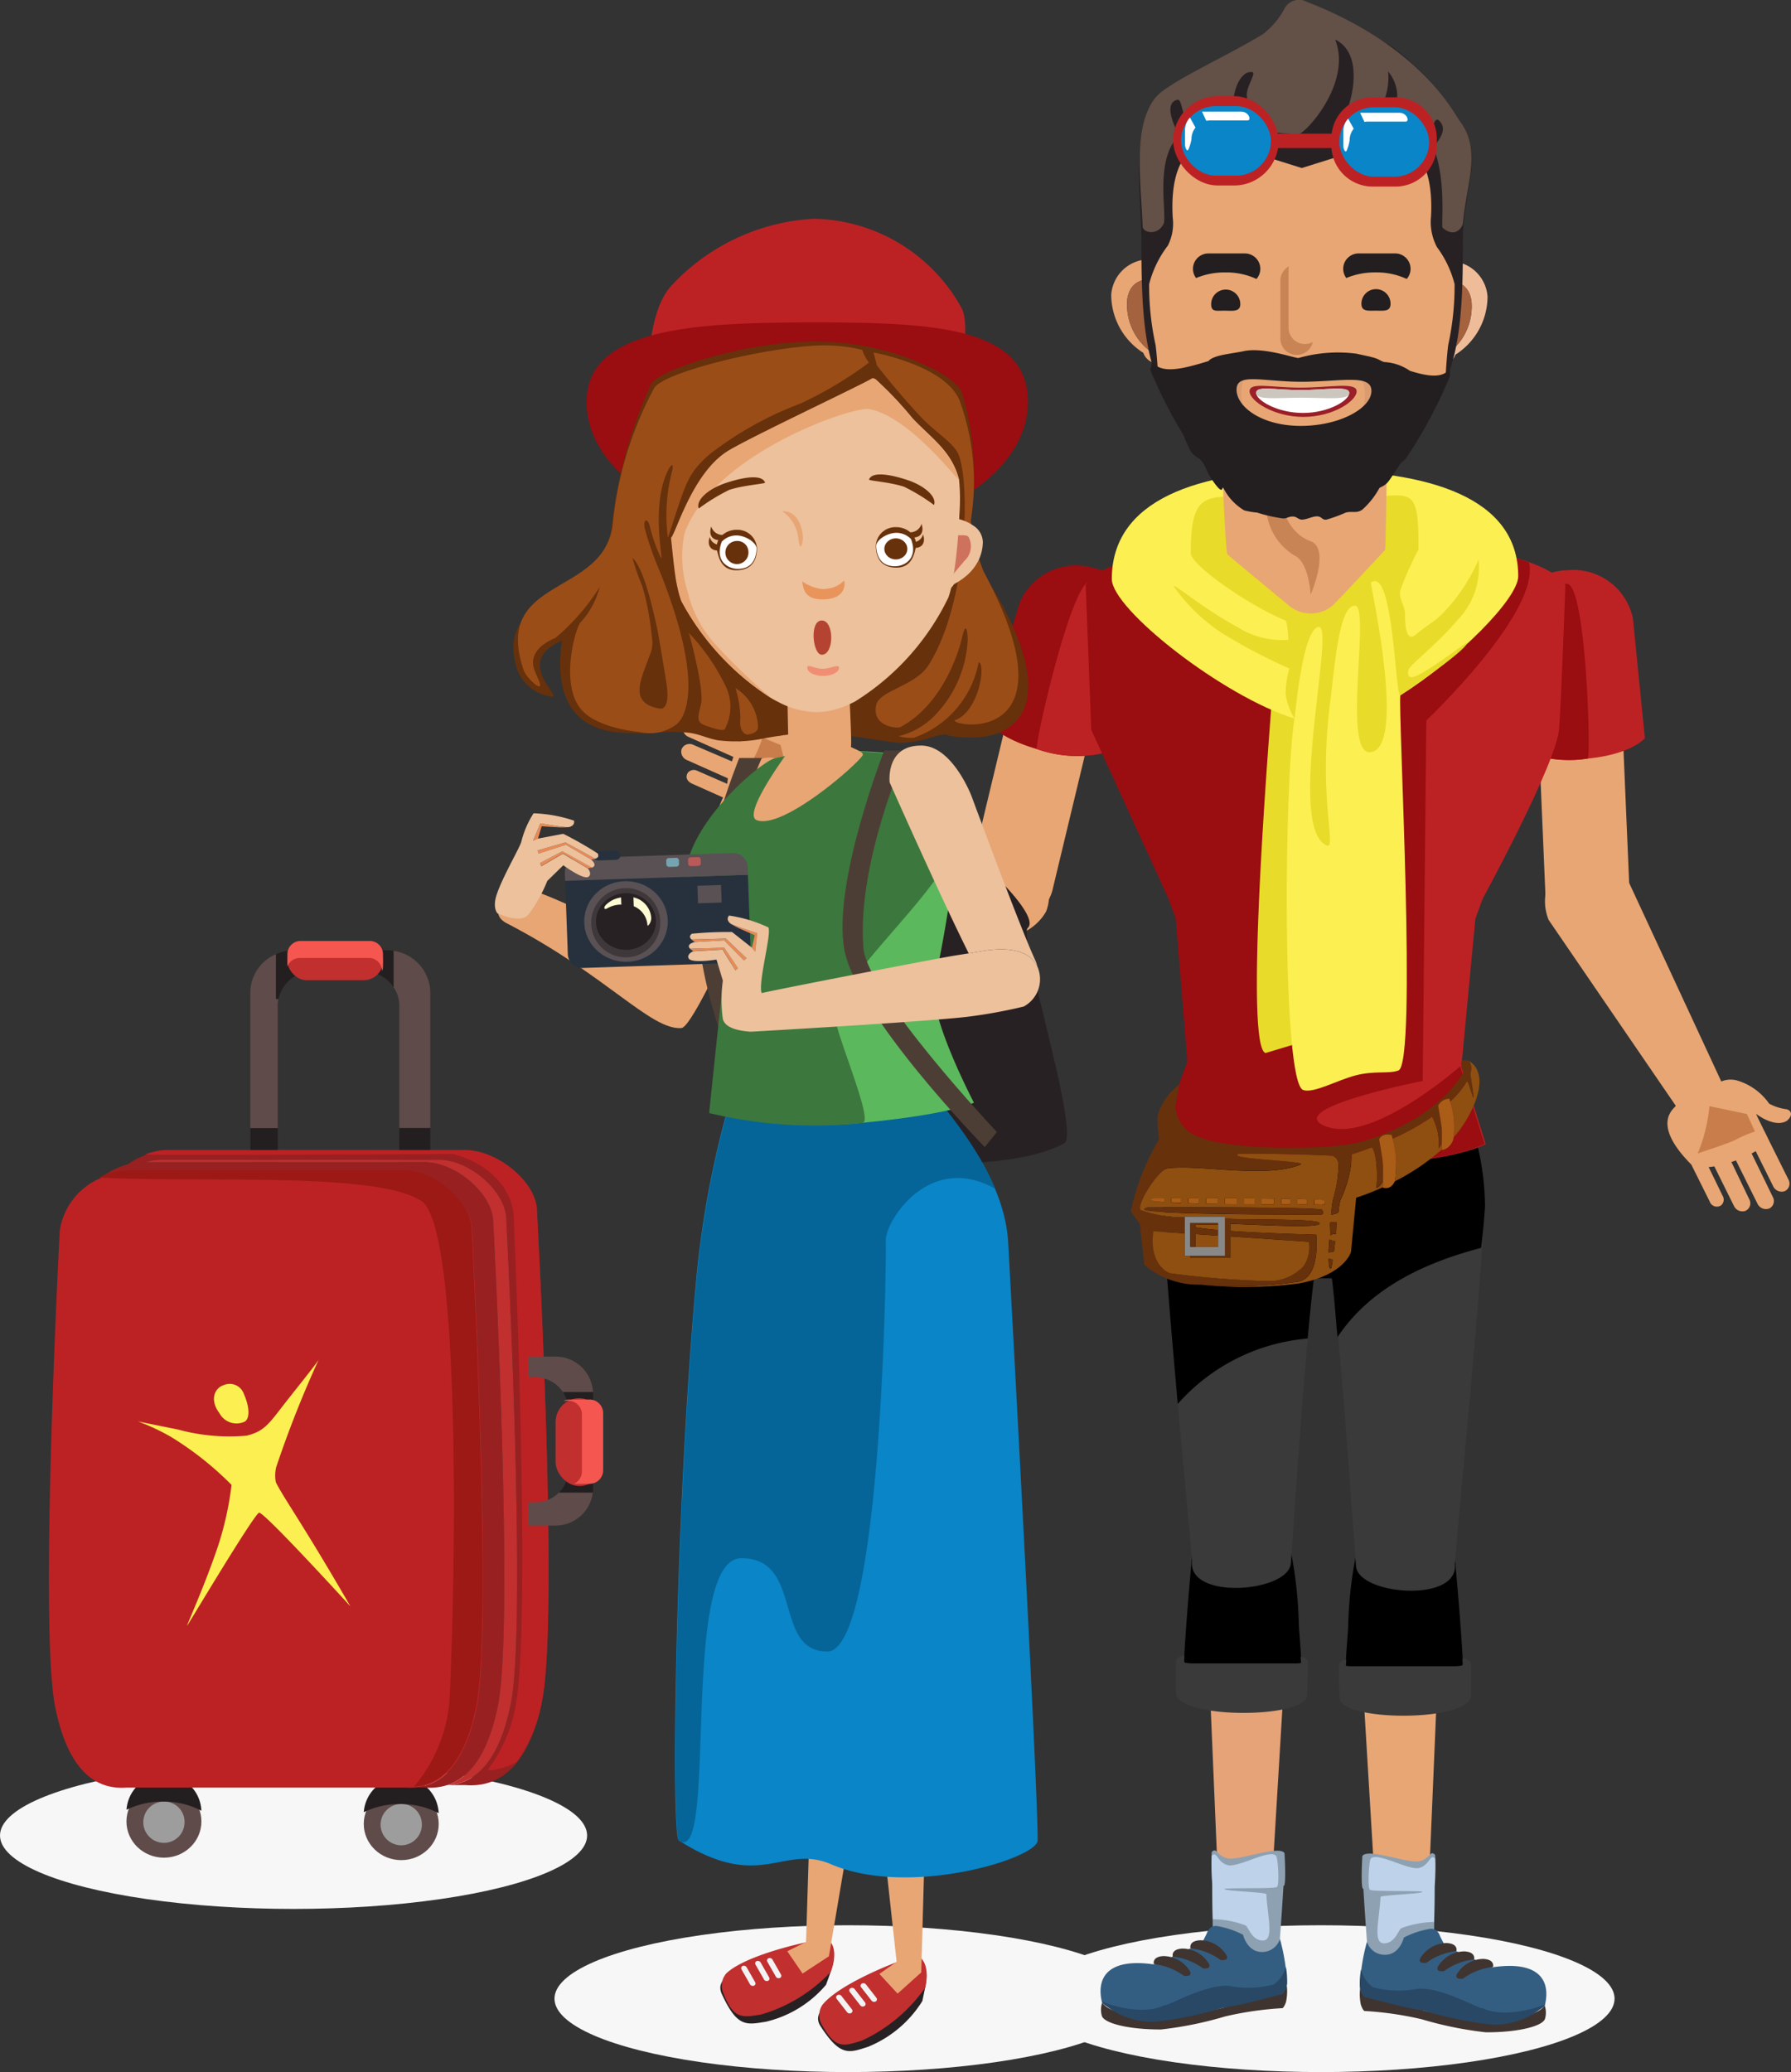 <svg xmlns="http://www.w3.org/2000/svg" width="109.819" height="127" viewBox="0 0 109.819 127">
  <rect x="0" y="0" width="109.819" height="127" fill="#333333" stroke="none"/>
  <g id="Group_4601" data-name="Group 4601" transform="translate(-1892.653 -3159.066)">
    <ellipse id="Ellipse_139" data-name="Ellipse 139" cx="18" cy="4.5" rx="18" ry="4.5" transform="translate(1955.653 3277.066)" fill="#f7f7f7"/>
    <ellipse id="Ellipse_140" data-name="Ellipse 140" cx="18" cy="4.5" rx="18" ry="4.5" transform="translate(1926.653 3277.066)" fill="#f7f7f7"/>
    <ellipse id="Ellipse_141" data-name="Ellipse 141" cx="18" cy="4.5" rx="18" ry="4.5" transform="translate(1892.653 3267.066)" fill="#f7f7f7"/>
    <g id="Group_4601-2" data-name="Group 4601" transform="translate(1934.415 3159.066)">
      <g id="Group_3505" data-name="Group 3505" transform="translate(25.721 67.21)">
        <g id="Group_3494" data-name="Group 3494" transform="translate(0 23.671)">
          <g id="Group_3492" data-name="Group 3492" transform="translate(0 6.585)">
            <path id="Path_9417" data-name="Path 9417" d="M513.617,671.219l.8,18.907,3.038-.064.958-15.909s.092-2.839-1.013-3.856S513.893,669.249,513.617,671.219Z" transform="translate(-507.1 -669.612)" fill="#e6a378"/>
            <g id="Group_3491" data-name="Group 3491" transform="translate(0 15.948)">
              <g id="Group_3488" data-name="Group 3488" transform="translate(6.785)">
                <path id="Path_9418" data-name="Path 9418" d="M518.669,703.1c-.341-.51-2.881.51-3.532.319s-.62-.7-.929-.382a7.417,7.417,0,0,0,.031,1.307c0,1.858.062,5.036.062,5.036l1.58.414,2.447-.637s.177-2.266.279-4.049C518.793,705.24,518.68,703.15,518.669,703.1Z" transform="translate(-514.177 -702.938)" fill="#8da1b2"/>
                <path id="Path_9419" data-name="Path 9419" d="M518.173,703.55c-.341-.51-2.355.733-3,.542s-.651-.893-.96-.574a12.415,12.415,0,0,0,.031,1.753c0,1.4.031,2.136.031,2.136a6,6,0,0,1,2.014.383c.184.126.391.953,1.084.924.667-.027.248-1.528.186-2.837-.006-.127-2.573-.191-2.571-.319,0-.085,3.183,0,3.191-.127C518.359,705.558,518.3,703.9,518.173,703.55Z" transform="translate(-514.177 -703.193)" fill="#bed2ea"/>
              </g>
              <g id="Group_3490" data-name="Group 3490" transform="translate(0 4.628)">
                <g id="Group_3489" data-name="Group 3489">
                  <path id="Path_9420" data-name="Path 9420" d="M503.479,722.2c-1.865.007-3.107-.5-3.346-.938a1.364,1.364,0,0,0-.029.8c.106.48,1.674.861,3.634.854a22.442,22.442,0,0,0,3.934-.8,20.513,20.513,0,0,1,3.512-.506s.093-.026.217-.377a3.055,3.055,0,0,0,.046-1.025l-.4.489a29.993,29.993,0,0,0-3.511.894A23.455,23.455,0,0,1,503.479,722.2Z" transform="translate(-500.03 -716.57)" fill="#3f342f"/>
                  <path id="Path_9421" data-name="Path 9421" d="M508.735,713.152a5.282,5.282,0,0,0-1.642-.542c-.472-.013-.58.48-.589.478-.01.024-.341.669-.341.669-.177-.066-2.543,1.152-2.879,1.212-2.729-.4-3.557.711-3.212,2.266a.264.264,0,0,0,.029.067c.239.439,1.8.691,3.667.684a19.663,19.663,0,0,0,3.734-.36,29.619,29.619,0,0,1,3.65-.845,1.257,1.257,0,0,0,.279-.633,12.031,12.031,0,0,0-.434-2.742,1.139,1.139,0,0,1-1.115.8C508.982,714.2,508.735,713.152,508.735,713.152Z" transform="translate(-499.998 -712.609)" fill="#335e82"/>
                  <path id="Path_9422" data-name="Path 9422" d="M500.153,719.938a.265.265,0,0,0,.029.068,4.458,4.458,0,0,0,3.432,1.161,23.064,23.064,0,0,0,3.969-.837c.965-.108,3.65-.845,3.65-.845a1.258,1.258,0,0,0,.279-.633,4.285,4.285,0,0,0-.073-1.049,1.881,1.881,0,0,1-.735,1.094,6.118,6.118,0,0,1-2.767.089c-1.5-.094-3.7,1.247-3.977,1.2C502.576,720.855,500.328,720.055,500.153,719.938Z" transform="translate(-500.079 -715.313)" fill="#284866"/>
                </g>
                <path id="Path_9423" data-name="Path 9423" d="M511.511,714.934a3.821,3.821,0,0,1,1.843.717c.418.048.434-.112.387-.255a1.924,1.924,0,0,0-1.627-.956C511.371,714.473,511.511,714.934,511.511,714.934Z" transform="translate(-505.996 -713.563)" fill="#3f342f"/>
                <path id="Path_9424" data-name="Path 9424" d="M509.245,716a3.821,3.821,0,0,1,1.843.717c.418.048.434-.111.387-.255a1.924,1.924,0,0,0-1.627-.956C509.1,715.538,509.245,716,509.245,716Z" transform="translate(-504.814 -714.119)" fill="#3f342f"/>
                <path id="Path_9425" data-name="Path 9425" d="M506.817,716.966a3.819,3.819,0,0,1,1.843.717c.418.047.434-.112.387-.255a1.925,1.925,0,0,0-1.627-.957C506.677,716.5,506.817,716.966,506.817,716.966Z" transform="translate(-503.548 -714.623)" fill="#3f342f"/>
              </g>
            </g>
          </g>
          <g id="Group_3493" data-name="Group 3493" transform="translate(4.62)">
            <path id="Path_9426" data-name="Path 9426" d="M517.9,668.666c.031-1.661-.2-3.774-.2-4.212a25.86,25.86,0,0,0-.84-5.933c.519-3.559-6.052-3.559-5.534,0-.009.047-.689,7.057-.692,9.255C510.632,670.792,517.872,670.118,517.9,668.666Z" transform="translate(-510.165 -655.852)"/>
            <path id="Path_9427" data-name="Path 9427" d="M516.951,678.447H510.7a2.548,2.548,0,0,1-.5-.049c-.092-.018.023-.416-.065-.444s-.336.107-.468.275c-.032.529-.011,1.657-.015,2-.021,1.651,8.016,1.623,8.046.171.014-.681.081-1.389.035-2.076a.4.4,0,0,0-.413-.283c-.068.015.048.373-.022.383A2.476,2.476,0,0,1,516.951,678.447Z" transform="translate(-509.651 -667.375)" fill="#3a3a3a"/>
          </g>
        </g>
        <g id="Group_3501" data-name="Group 3501" transform="translate(14.614 23.843)">
          <g id="Group_3499" data-name="Group 3499" transform="translate(1.276 6.585)">
            <path id="Path_9428" data-name="Path 9428" d="M538.267,671.577l-.8,18.907-3.038-.063-.958-15.91s-.092-2.839,1.013-3.856S537.99,669.607,538.267,671.577Z" transform="translate(-533.341 -669.971)" fill="#e8a674"/>
            <g id="Group_3498" data-name="Group 3498" transform="translate(0 15.948)">
              <g id="Group_3495" data-name="Group 3495" transform="translate(0.122)">
                <path id="Path_9429" data-name="Path 9429" d="M533.5,703.463c.341-.51,2.881.51,3.532.319s.62-.7.929-.383a7.417,7.417,0,0,1-.031,1.307c0,1.858-.062,5.036-.062,5.036l-1.58.414-2.447-.637s-.177-2.266-.279-4.048C533.377,705.6,533.49,703.508,533.5,703.463Z" transform="translate(-533.457 -703.296)" fill="#8da1b2"/>
                <path id="Path_9430" data-name="Path 9430" d="M534.457,703.908c.341-.51,2.355.733,3,.542s.651-.893.96-.573a12.415,12.415,0,0,1-.031,1.753c0,1.4-.031,2.136-.031,2.136a6.009,6.009,0,0,0-2.014.382c-.184.126-.391.953-1.084.925-.667-.028-.248-1.528-.186-2.837.006-.127,2.573-.191,2.571-.319,0-.085-3.183,0-3.191-.127C534.271,705.916,534.333,704.259,534.457,703.908Z" transform="translate(-533.917 -703.551)" fill="#bed2ea"/>
              </g>
              <g id="Group_3497" data-name="Group 3497" transform="translate(0 4.629)">
                <g id="Group_3496" data-name="Group 3496">
                  <path id="Path_9431" data-name="Path 9431" d="M541.2,722.56c1.865.006,3.107-.5,3.346-.939a1.365,1.365,0,0,1,.029.8c-.106.48-1.674.861-3.634.854a22.434,22.434,0,0,1-3.934-.8,20.52,20.52,0,0,0-3.512-.507s-.093-.026-.217-.376a3.058,3.058,0,0,1-.046-1.026l.4.489a30.091,30.091,0,0,1,3.511.894A23.461,23.461,0,0,0,541.2,722.56Z" transform="translate(-533.205 -716.928)" fill="#3f342f"/>
                  <path id="Path_9432" data-name="Path 9432" d="M535.909,713.51a5.272,5.272,0,0,1,1.642-.542c.472-.013.58.48.589.478.01.024.341.669.341.669.177-.066,2.543,1.151,2.879,1.212,2.729-.4,3.557.711,3.212,2.266a.259.259,0,0,1-.029.067c-.239.439-1.8.691-3.667.684a19.593,19.593,0,0,1-3.734-.36,29.7,29.7,0,0,0-3.65-.845,1.258,1.258,0,0,1-.279-.634,12.026,12.026,0,0,1,.434-2.741,1.138,1.138,0,0,0,1.115.8C535.661,714.562,535.909,713.51,535.909,713.51Z" transform="translate(-533.202 -712.968)" fill="#335e82"/>
                  <path id="Path_9433" data-name="Path 9433" d="M544.571,720.3a.258.258,0,0,1-.029.068,4.46,4.46,0,0,1-3.432,1.161,23.025,23.025,0,0,1-3.969-.837c-.965-.108-3.65-.845-3.65-.845a1.257,1.257,0,0,1-.279-.634,4.283,4.283,0,0,1,.073-1.048,1.882,1.882,0,0,0,.735,1.094,6.133,6.133,0,0,0,2.767.089c1.5-.094,3.7,1.246,3.977,1.2C542.148,721.214,544.4,720.413,544.571,720.3Z" transform="translate(-533.202 -715.672)" fill="#284866"/>
                </g>
                <path id="Path_9434" data-name="Path 9434" d="M543.14,715.293a3.821,3.821,0,0,0-1.843.717c-.418.047-.434-.112-.387-.255a1.925,1.925,0,0,1,1.627-.957C543.28,714.831,543.14,715.293,543.14,715.293Z" transform="translate(-537.211 -713.922)" fill="#3f342f"/>
                <path id="Path_9435" data-name="Path 9435" d="M545.406,716.359a3.823,3.823,0,0,0-1.843.717c-.418.048-.434-.111-.387-.255a1.926,1.926,0,0,1,1.627-.956C545.546,715.9,545.406,716.359,545.406,716.359Z" transform="translate(-538.393 -714.478)" fill="#3f342f"/>
                <path id="Path_9436" data-name="Path 9436" d="M547.834,717.324a3.82,3.82,0,0,0-1.843.717c-.418.048-.434-.111-.387-.255a1.924,1.924,0,0,1,1.627-.956C547.973,716.863,547.834,717.324,547.834,717.324Z" transform="translate(-539.659 -714.982)" fill="#3f342f"/>
              </g>
            </g>
          </g>
          <g id="Group_3500" data-name="Group 3500">
            <path id="Path_9437" data-name="Path 9437" d="M531.3,669.025c-.031-1.661.2-3.774.2-4.212a25.854,25.854,0,0,1,.84-5.933c-.519-3.56,6.052-3.56,5.534,0,.009.047.689,7.057.692,9.255C538.563,671.15,531.324,670.476,531.3,669.025Z" transform="translate(-530.931 -656.21)"/>
            <path id="Path_9438" data-name="Path 9438" d="M531.336,678.805h6.25a2.543,2.543,0,0,0,.5-.049c.092-.019-.023-.416.065-.444s.336.107.468.275c.032.529.011,1.657.015,2,.021,1.651-8.016,1.623-8.047.172-.014-.681-.081-1.389-.035-2.076a.4.4,0,0,1,.413-.283c.067.015-.048.373.022.383A2.474,2.474,0,0,0,531.336,678.805Z" transform="translate(-530.535 -667.733)" fill="#3a3a3a"/>
          </g>
        </g>
        <g id="Group_3504" data-name="Group 3504" transform="translate(3.807)">
          <g id="Group_3502" data-name="Group 3502">
            <path id="Path_9439" data-name="Path 9439" d="M527.626,614.246a7.443,7.443,0,0,0,.095-1.225,16.535,16.535,0,0,0-1.5-6.634H509.538a14.853,14.853,0,0,0-1.584,6.257c0,.215.011.417.026.613-.032,2.733,1.8,21.41,1.776,21.607-.26,2.39,5.821,1.916,6.052.178.078-.59.772-12.186,1.427-17.519l.812,0h.289c0,.007,0,.014,0,.022.662,5.234,1.4,17.072,1.481,17.67.231,1.738,6.312,2.211,6.052-.178C525.85,634.853,527.427,618.734,527.626,614.246Z" transform="translate(-507.954 -606.388)" fill="#3a3a3a"/>
          </g>
          <g id="Group_3503" data-name="Group 3503">
            <path id="Path_9440" data-name="Path 9440" d="M527.476,615.662c.061-.368.245-2.188.245-2.641a16.535,16.535,0,0,0-1.5-6.634H509.538a14.853,14.853,0,0,0-1.584,6.257c0,.215.011.417.026.613-.016,1.386.447,6.874.9,11.971a11.957,11.957,0,0,1,7.969-4.01c.125-1.384.254-2.657.382-3.694l.812,0h.289c0,.007,0,.014,0,.022.146,1.153.2,1.985.342,3.588C520.553,618.318,523.626,616.677,527.476,615.662Z" transform="translate(-507.954 -606.388)"/>
          </g>
        </g>
      </g>
      <g id="Group_3541" data-name="Group 3541" transform="translate(0 0)">
        <g id="Group_3510" data-name="Group 3510" transform="translate(50.772 34.953)">
          <g id="Group_3508" data-name="Group 3508">
            <path id="Path_9441" data-name="Path 9441" d="M558.819,563.1l.269-.011a2.423,2.423,0,0,0,2.34-2.493l-.663-15.551a2.433,2.433,0,0,0-2.547-2.294l-.269.011a2.423,2.423,0,0,0-2.34,2.493l.663,15.551A2.433,2.433,0,0,0,558.819,563.1Z" transform="translate(-554.046 -540.949)" fill="#e8a674"/>
            <g id="Group_3506" data-name="Group 3506">
              <path id="Path_9442" data-name="Path 9442" d="M553.091,550.01l-.736-7.351a3.619,3.619,0,0,1,3.524-3.673,3.73,3.73,0,0,1,4.056,2.94l.736,7.351s-.809.987-3.507,1.248A7.385,7.385,0,0,1,553.091,550.01Z" transform="translate(-552.345 -538.984)" fill="#bc2224"/>
            </g>
            <g id="Group_3507" data-name="Group 3507" transform="translate(0 0.828)">
              <path id="Path_9443" data-name="Path 9443" d="M553.091,550.912l-.736-7.351c-.149-1.485,1.2-2.774,3.528-2.847,1.186-.037,1.494,10.692,1.28,10.713A7.385,7.385,0,0,1,553.091,550.912Z" transform="translate(-552.345 -540.714)" fill="#9a0d11"/>
            </g>
          </g>
          <g id="Group_3509" data-name="Group 3509" transform="translate(2.192 17.466)">
            <path id="Path_9444" data-name="Path 9444" d="M571.751,591.049l-.054-.01c-.05-.006-.116-.017-.194-.033a2.986,2.986,0,0,1-.825-.3,3.656,3.656,0,0,0-1.989-1.427,1.472,1.472,0,0,0-.946.067l-5.819-12.535a2.8,2.8,0,0,0-3.464-1.132,3.015,3.015,0,0,0-1.3,3.772s7.736,11.307,7.785,11.372h0c.081.108-1.687.955.959,3.615l1.127,2.263a.464.464,0,0,0,.636.273.429.429,0,0,0,.066-.039.456.456,0,0,0,.092-.58l-.856-1.76c.112-.011.227-.025.347-.045l1.2,2.418a.575.575,0,0,0,.709.308,1.254,1.254,0,0,0,.129-.084.513.513,0,0,0,.1-.633l-1.091-2.277c.091-.031.186-.062.278-.1l1.321,2.655a.576.576,0,0,0,.732.289.509.509,0,0,0,.208-.7l-1.3-2.669c.088-.045.172-.093.251-.14l1.067,2.144a.573.573,0,0,0,.709.308.432.432,0,0,0,.129-.084.515.515,0,0,0,.1-.633l-1.257-2.525c0-.022-.427-.84-.728-1.5.061.044,1.125.867,1.879.44C572.188,591.4,572.01,591.112,571.751,591.049Z" transform="translate(-556.924 -575.48)" fill="#e8a674"/>
            <path id="Path_9445" data-name="Path 9445" d="M577.232,607.614l2.3.483.493,1.072a7.943,7.943,0,0,0-1.151.483c-.219.161-2.357.858-2.357.858A9.93,9.93,0,0,0,577.232,607.614Z" transform="translate(-567.142 -592.236)" fill="#c97d4a"/>
          </g>
        </g>
        <g id="Group_3515" data-name="Group 3515" transform="translate(0 34.7)">
          <g id="Group_3513" data-name="Group 3513" transform="translate(17.681)">
            <path id="Path_9446" data-name="Path 9446" d="M485.345,561.956l-.262-.061a2.4,2.4,0,0,1-1.819-2.88l3.64-15.152a2.457,2.457,0,0,1,2.943-1.784l.262.061a2.4,2.4,0,0,1,1.819,2.879l-3.64,15.152A2.456,2.456,0,0,1,485.345,561.956Z" transform="translate(-483.198 -540.311)" fill="#e8a674"/>
            <g id="Group_3511" data-name="Group 3511" transform="translate(0.937)">
              <path id="Path_9447" data-name="Path 9447" d="M492.459,549.909l2.135-7.084a3.585,3.585,0,0,0-2.755-4.256,3.764,3.764,0,0,0-4.549,2.141l-2.135,7.084s.6,1.118,3.2,1.871A7.407,7.407,0,0,0,492.459,549.909Z" transform="translate(-485.156 -538.454)" fill="#9a0d11"/>
            </g>
            <g id="Group_3512" data-name="Group 3512" transform="translate(4.129 0.92)">
              <path id="Path_9448" data-name="Path 9448" d="M495.937,550.911l2.135-7.084c.432-1.431-.647-2.945-2.918-3.446-1.158-.255-3.522,10.227-3.316,10.287A7.407,7.407,0,0,0,495.937,550.911Z" transform="translate(-491.826 -540.376)" fill="#bc2224"/>
            </g>
          </g>
          <g id="Group_3514" data-name="Group 3514" transform="translate(0 8.319)">
            <path id="Path_9449" data-name="Path 9449" d="M452.587,556.089a.506.506,0,0,1,.012.052c.007.049.02.114.038.189a2.86,2.86,0,0,0,.323.8,3.578,3.578,0,0,1,1.509,1.908,1.386,1.386,0,0,1-.044.927l12.956,5.371a2.679,2.679,0,0,1,1.246,3.359,3.146,3.146,0,0,1-3.821,1.367s-11.75-7.277-11.818-7.323h0c-.112-.077-.932,1.674-3.718-.845l-2.341-1.044c-.255-.114-.428-.34-.295-.615a.382.382,0,0,1,.038-.066.479.479,0,0,1,.591-.1l1.82.792c.008-.11.02-.223.037-.341l-2.5-1.115a.554.554,0,0,1-.333-.685,1.283,1.283,0,0,1,.083-.129.54.54,0,0,1,.644-.116l2.355,1.009c.029-.09.058-.184.09-.274l-2.746-1.225a.554.554,0,0,1-.314-.708.532.532,0,0,1,.707-.221l2.76,1.207c.044-.087.091-.171.137-.249l-2.217-.989a.553.553,0,0,1-.333-.686.43.43,0,0,1,.083-.129.543.543,0,0,1,.644-.116l2.612,1.165c.023,0,.869.4,1.553.674-.046-.058-.915-1.079-.5-1.827C452.214,555.67,452.516,555.837,452.587,556.089Z" transform="translate(-446.251 -555.836)" fill="#e8a674"/>
            <path id="Path_9450" data-name="Path 9450" d="M456.95,563.1l-.552-2.239-1.108-.455a7.6,7.6,0,0,1-.464,1.138c-.159.218-.816,2.327-.816,2.327A10.515,10.515,0,0,1,456.95,563.1Z" transform="translate(-450.297 -558.219)" fill="#c97d4a"/>
          </g>
        </g>
        <g id="Group_3517" data-name="Group 3517" transform="translate(24.88 33.891)">
          <g id="Group_3516" data-name="Group 3516">
            <path id="Path_9451" data-name="Path 9451" d="M523.329,536.764h-20.84c-1.868.411-3.7,1.06-4.249,1.975l.341,8.88,4.729,10.338.448,1.224.714,8.759-1.793,4.911s2.091,1.042,9.709,1.339S522.7,573,522.7,573l-1.494-4.762.858-9.056.447-1.224s4.532-8.3,4.687-10.413.384-8.8.384-8.8C527.027,537.823,525.2,537.175,523.329,536.764Z" transform="translate(-498.24 -536.764)" fill="#bc2224"/>
          </g>
        </g>
        <g id="Group_3518" data-name="Group 3518" transform="translate(24.811 33.878)">
          <path id="Path_9452" data-name="Path 9452" d="M523.186,536.736h-20.84c-1.868.411-3.7,1.06-4.249,1.975l.341,8.88,4.729,10.338.448,1.224.714,8.759-1.792,4.911s2.091,1.041,9.709,1.339,10.308-1.191,10.308-1.191l-1.494-4.762s-5.369,4.765-8.219,3.693,5.919-2.789,5.919-2.789l.219-22.094s7.016-6.65,6.3-9.692A16.8,16.8,0,0,0,523.186,536.736Z" transform="translate(-498.097 -536.736)" fill="#9a0d11"/>
        </g>
        <g id="Group_3540" data-name="Group 3540" transform="translate(26.375)">
          <g id="Group_3520" data-name="Group 3520" transform="translate(0.036 28.816)">
            <path id="Path_9453" data-name="Path 9453" d="M523.561,570.57l-3,.9c-1.562-.428.8-26.626.8-26.626,1.88-.111,4.267-1.005,4.385.9a81.695,81.695,0,0,0,.153,11.681c.534,7.155,1.944,10.07,1.582,11.93C526.76,573.084,525.441,570.459,523.561,570.57Z" transform="translate(-511.132 -535.746)" fill="#e9db29"/>
            <g id="Group_3519" data-name="Group 3519">
              <path id="Path_9454" data-name="Path 9454" d="M526.359,532.662c0-4.829-5.467-6.5-12.583-6.5s-12.337,1.842-12.337,6.672c0,1.846,6.806,7.188,11.2,8.553-.644,3.931-.774,22.313.534,22.765.645.223,2.091-.61,3.23-.9,1.169-.3,2.031-.073,2.615-.3,1.153-.453-.033-21.992.112-22.989C522.677,537.732,526.359,534.033,526.359,532.662Z" transform="translate(-501.439 -526.16)" fill="#fcef51"/>
              <path id="Path_9455" data-name="Path 9455" d="M524.384,532.708a19.86,19.86,0,0,0-1.112,2.488c-.118.517.239.883.278,1.357.015.182-.065,2.025.695,1.357.507-.446,1.126-.789,1.529-1.187a11.023,11.023,0,0,0,2.293-3.392,4.621,4.621,0,0,1-1.32,3.731c-1.216,1.462-2.961,2.757-2.988,3.053-.007.076-.155.686.625.282,1.109-.573,3-2.069,2.988-1.978-.059.5-4.056,3.2-4.1,3.223-.318.177-.417-7.972-1.807-6.9-.062.048,2.133,9.684.118,10.363s-.1-8.909-1.091-8.949-1.251,3.76-1.529,5.937c-.821,6.44.677,9.547-.438,8.61-2.084-1.753.756-13.319-.256-13.246s-1.463,5.62-1.488,5.613a3.832,3.832,0,0,1-.543-1.508,6,6,0,0,1,.226-1.56,34.8,34.8,0,0,1-4.1-2.15,10.992,10.992,0,0,1-2.988-2.883c-.006-.2,1.747,1.325,3.891,2.488a5.164,5.164,0,0,0,3.137.791c-.036-.669-.09-1.148-.184-1.188-2.407-1.013-5.8-3.424-5.8-4.126,0-4.83,1.469-3.185,7.481-3.185S524.384,527.879,524.384,532.708Z" transform="translate(-505.578 -527.846)" fill="#e9db29"/>
            </g>
          </g>
          <g id="Group_3534" data-name="Group 3534">
            <g id="Group_3524" data-name="Group 3524" transform="translate(6.683 25.648)">
              <g id="Group_3523" data-name="Group 3523">
                <g id="Group_3522" data-name="Group 3522">
                  <g id="Group_3521" data-name="Group 3521">
                    <path id="Path_9456" data-name="Path 9456" d="M519.574,531.038a2.107,2.107,0,0,0,2.612,0c.493-.467,2.953-3.125,3.246-3.432.061-.063.146-8.032.147-8.066H515.328c.01.344.3,8.2.44,8.327C516.12,528.187,518.964,530.529,519.574,531.038Z" transform="translate(-515.328 -519.54)" fill="#e8a674"/>
                  </g>
                </g>
                <path id="Path_9457" data-name="Path 9457" d="M521.987,525.925s-.419,3.666,2.01,4.5c1.088.583-.084,3.25-.084,3.25s-.084-2-1.005-2.416A3.6,3.6,0,0,1,521.987,525.925Z" transform="translate(-518.37 -522.869)" fill="#c98455"/>
              </g>
            </g>
            <g id="Group_3533" data-name="Group 3533">
              <g id="Group_3527" data-name="Group 3527" transform="translate(0 15.895)">
                <g id="Group_3525" data-name="Group 3525">
                  <path id="Path_9458" data-name="Path 9458" d="M502.351,501.585c.19-1.181,1.13-1.3,1.931-1.173v-1.194a2.144,2.144,0,0,0-.585-.057,2.334,2.334,0,0,0-2.333,2.17,4.237,4.237,0,0,0,1.968,3.56,1,1,0,0,0,.949.66v-.43A3.571,3.571,0,0,1,502.351,501.585Z" transform="translate(-501.364 -499.159)" fill="#e8a674"/>
                  <path id="Path_9459" data-name="Path 9459" d="M503.38,502.906a3.571,3.571,0,0,0,1.931,3.536v-4.709C504.511,501.606,503.57,501.725,503.38,502.906Z" transform="translate(-502.393 -500.48)" fill="#a5623e"/>
                </g>
                <g id="Group_3526" data-name="Group 3526" transform="translate(20.156 0.111)">
                  <path id="Path_9460" data-name="Path 9460" d="M545.413,501.818c-.19-1.181-1.13-1.3-1.931-1.173v-1.193a2.11,2.11,0,0,1,.585-.057,2.333,2.333,0,0,1,2.333,2.169,4.237,4.237,0,0,1-1.968,3.56.994.994,0,0,1-.949.66v-.43A3.571,3.571,0,0,0,545.413,501.818Z" transform="translate(-543.482 -499.392)" fill="#efbc9a"/>
                  <path id="Path_9461" data-name="Path 9461" d="M545.413,503.139a3.571,3.571,0,0,1-1.931,3.536v-4.709C544.283,501.838,545.224,501.958,545.413,503.139Z" transform="translate(-543.482 -500.713)" fill="#a5623e"/>
                </g>
              </g>
              <g id="Group_3528" data-name="Group 3528" transform="translate(1.702)">
                <path id="Path_9462" data-name="Path 9462" d="M524.6,474.907a15.982,15.982,0,0,0-4.077-4.5c-1.833-1.275-5.6-2.238-7.91-.8-2.222,1.38-5.891,2.977-6.642,3.935-1.6,2.044-.9,5.929-.9,8.841,0,3.531.072,7.183,1.567,9.509.685,1.066,1.453.921,3.032,2.014h11.072a6.119,6.119,0,0,0,2.687-2.462c1.331-2.435,1.352-5.979,1.352-9.339C524.786,479.288,526.109,476.922,524.6,474.907Z" transform="translate(-504.921 -467.48)" fill="#282123"/>
                <path id="Path_9463" data-name="Path 9463" d="M524.646,473.372c-.386-.516-2.385-4.6-9.384-7.312a1,1,0,0,0-1.353.379,5.01,5.01,0,0,1-1.306,1.574c-2.222,1.38-5.891,2.977-6.642,3.935-1.407,1.794-.87,5.156-.769,7.885.014.38.957.6,1.307-.226.116-.82-.367-3.136.442-4.707a2.5,2.5,0,0,1,.43-.589c.1-.108-1.074-1.971-.067-2.25.4-.112.224,1.622,1.139,1.569a5.873,5.873,0,0,1,1.044-.115c.634.067,1.226.151,1.792.236-1.046-.777-.412-3.537.634-3.388.268.038-.381.911-.336,1.454A2.8,2.8,0,0,0,513,474.011c.569.08,1.128.145,1.7.176.42.024,3.359-3.134,2.295-5.819,2.183,1.063.672,5.2-.051,5.747a12.711,12.711,0,0,0,1.828-.373,3.864,3.864,0,0,0,1.47-3.416,2.364,2.364,0,0,1,0,3.057,3.134,3.134,0,0,1,2,.646.448.448,0,0,0,.581-.066c.181-.239.281-.894.559-.615.672.671-.413,1.494-.33,1.709.78,2.01.42,4.751.536,4.852.748.647,1.217-.009,1.245-.307C525.044,477.192,525.989,475.165,524.646,473.372Z" transform="translate(-504.966 -465.945)" fill="#635047"/>
              </g>
              <path id="Path_9464" data-name="Path 9464" d="M524.9,492.884a6.435,6.435,0,0,0-1.076-2.26,3.278,3.278,0,0,1-.369-1.875c.1-1.787-.146-4.857-3.05-4.505l-4.87,1.527-4.87-1.527c-2.935-.356-3.154,2.782-3.047,4.561a2.981,2.981,0,0,1-.3,1.723,6.568,6.568,0,0,0-1.145,2.356,16.8,16.8,0,0,0,.395,3.737c.084.682.135,1.459.167,2.1.036.748,3.795,6.042,4.146,6.619a3.344,3.344,0,0,0,2.012,1.46,9.186,9.186,0,0,1,5.29,0,3.34,3.34,0,0,0,2.012-1.46c.352-.578,4.109-5.818,4.142-6.512.031-.659.083-1.484.172-2.206A16.865,16.865,0,0,0,524.9,492.884Z" transform="translate(-503.847 -475.472)" fill="#e8a674"/>
              <g id="Group_3532" data-name="Group 3532" transform="translate(5.011 15.53)">
                <path id="Path_9465" data-name="Path 9465" d="M518.347,512.255a2.866,2.866,0,0,0-.5,3.273C516.7,514.521,516.864,512.339,518.347,512.255Z" transform="translate(-514.577 -505.623)" fill="#db9b71"/>
                <path id="Path_9466" data-name="Path 9466" d="M532.18,512.372a2.865,2.865,0,0,1,.5,3.273C533.831,514.638,533.664,512.456,532.18,512.372Z" transform="translate(-522.444 -505.684)" fill="#db9b71"/>
                <g id="Group_3529" data-name="Group 3529" transform="translate(3.473 8.121)">
                  <path id="Path_9467" data-name="Path 9467" d="M525.658,515.7c0-.59-1.632-.225-3.445-.225s-3.12-.365-3.12.225,1.49,1.569,3.3,1.569S525.658,516.294,525.658,515.7Z" transform="translate(-519.093 -515.367)" fill="#991f28"/>
                </g>
                <g id="Group_3530" data-name="Group 3530" transform="translate(3.877 8.29)">
                  <path id="Path_9468" data-name="Path 9468" d="M525.643,515.984c0-.462-1.419-.176-2.994-.176s-2.712-.286-2.712.176,1.3,1.227,2.871,1.227S525.643,516.446,525.643,515.984Z" transform="translate(-519.936 -515.721)" fill="#fff"/>
                </g>
                <g id="Group_3531" data-name="Group 3531" transform="translate(3.877 8.29)">
                  <path id="Path_9469" data-name="Path 9469" d="M525.643,515.984c0-.462-1.419-.176-2.994-.176s-2.712-.286-2.712.176,1.208.294,2.784.294S525.643,516.446,525.643,515.984Z" transform="translate(-519.936 -515.721)" fill="#ccc7be"/>
                </g>
                <path id="Path_9470" data-name="Path 9470" d="M524.041,505.485a1,1,0,0,0,.983-.793,1,1,0,0,1-1.485-.873v-3.555a1.019,1.019,0,0,1,.022-.207,1,1,0,0,0-.524.873v3.555A1,1,0,0,0,524.041,505.485Z" transform="translate(-517.676 -499.263)" fill="#c98455"/>
                <path id="Path_9471" data-name="Path 9471" d="M514.169,503.932c0,.491.313.4.807.4s.98.093.98-.4a.893.893,0,0,0-1.787,0Z" transform="translate(-513.052 -500.82)" fill="#231f20"/>
                <path id="Path_9472" data-name="Path 9472" d="M513.817,499.567a4.373,4.373,0,0,1,1.912.4.934.934,0,0,0,.238-.62.947.947,0,0,0-.949-.944h-2.233a.947.947,0,0,0-.949.944.933.933,0,0,0,.192.564A4.5,4.5,0,0,1,513.817,499.567Z" transform="translate(-511.835 -498.399)" fill="#231f20"/>
                <path id="Path_9473" data-name="Path 9473" d="M534.315,504.3c.493,0,.892.064.892-.427a.893.893,0,0,0-1.787,0C533.42,504.362,533.822,504.3,534.315,504.3Z" transform="translate(-523.09 -500.788)" fill="#231f20"/>
                <path id="Path_9474" data-name="Path 9474" d="M533.069,499.564a4.37,4.37,0,0,1,1.911.4.935.935,0,0,0,.238-.62.947.947,0,0,0-.949-.945h-2.233a.947.947,0,0,0-.949.945.934.934,0,0,0,.191.564A4.5,4.5,0,0,1,533.069,499.564Z" transform="translate(-521.874 -498.397)" fill="#231f20"/>
              </g>
              <path id="Path_9475" data-name="Path 9475" d="M524.727,511.927c-.439.61-1.335.479-2.447.134a3.05,3.05,0,0,0-1.585-.54c-.261-.09-.312-.168-.58-.252-.3-.092-.813-.188-1.113-.26a8.8,8.8,0,0,0-3.54.26c-.128.066-2.134-.691-3.39-.413-.713.157-1.84.225-2.146.605-1.554.474-2.926.839-3.463.008a1.721,1.721,0,0,1-.114.513,29.16,29.16,0,0,0,1.961,3.886c.2.357.336.8.538,1.131s.545.379.731.679.3.667.461.9c.913,1.385.659.436.813.687a3.35,3.35,0,0,0,1.264,1.348,4.953,4.953,0,0,0,.8.137,9.082,9.082,0,0,0,1.55.353c.292.023.334-.122.654-.113.216.005.32.19.538.189.26,0,.635-.191.885-.2.343-.016.322.238.615.2a8.737,8.737,0,0,0,1.175-.428c.388-.11.666.062,1.016-.175a4.956,4.956,0,0,0,1.044-1.31c.073-.119.345-.091.648-.536.184-.27.4-.593.627-.948.094-.145.274-.216.373-.37a28.12,28.12,0,0,0,2.69-5.031C524.735,512.233,524.718,512.09,524.727,511.927Zm-9.142,3.508c-2.392,0-3.938-1.165-3.938-2.223s1.595-.482,3.986-.482,4.283-.5,4.283.559S517.977,515.435,515.585,515.435Z" transform="translate(-503.962 -489.331)" fill="#231f20"/>
            </g>
          </g>
          <g id="Group_3539" data-name="Group 3539" transform="translate(3.799 5.894)">
            <g id="Group_3536" data-name="Group 3536">
              <rect id="Rectangle_1650" data-name="Rectangle 1650" width="6.466" height="5.475" rx="2.738" fill="#bc2224"/>
              <rect id="Rectangle_1651" data-name="Rectangle 1651" width="5.508" height="4.259" rx="2.129" transform="translate(0.486 0.61)" fill="#0a85c7"/>
              <g id="Group_3535" data-name="Group 3535" transform="translate(0.725 0.948)">
                <path id="Path_9476" data-name="Path 9476" d="M511.214,482.313a1.123,1.123,0,0,1,.247-.7l-.339-.613a1.127,1.127,0,0,0-.305.77v.87c0,.181.1.458.2.335A2.573,2.573,0,0,0,511.214,482.313Z" transform="translate(-510.817 -480.636)" fill="#fff"/>
                <path id="Path_9477" data-name="Path 9477" d="M515.389,480.242h-2.307c-.029,0-.057,0-.086,0l.262.564a1.112,1.112,0,0,1,.221-.022h2.307C516.037,480.789,515.884,480.242,515.389,480.242Z" transform="translate(-511.953 -480.242)" fill="#fff"/>
              </g>
            </g>
            <g id="Group_3538" data-name="Group 3538" transform="translate(9.699 0.068)">
              <path id="Path_9652" data-name="Path 9652" d="M2.537,0H3.929A2.537,2.537,0,0,1,6.466,2.537v.4A2.537,2.537,0,0,1,3.929,5.475H2.537A2.537,2.537,0,0,1,0,2.938v-.4A2.537,2.537,0,0,1,2.537,0Z" fill="#bc2224"/>
              <rect id="Rectangle_1653" data-name="Rectangle 1653" width="5.508" height="4.259" rx="2.129" transform="translate(0.486 0.61)" fill="#0a85c7"/>
              <g id="Group_3537" data-name="Group 3537" transform="translate(0.725 0.948)">
                <path id="Path_9478" data-name="Path 9478" d="M531.482,482.455a1.125,1.125,0,0,1,.248-.7l-.34-.612a1.124,1.124,0,0,0-.3.769v.87c0,.181.1.458.2.335A2.571,2.571,0,0,0,531.482,482.455Z" transform="translate(-531.085 -480.778)" fill="#fff"/>
                <path id="Path_9479" data-name="Path 9479" d="M535.656,480.384h-2.307c-.029,0-.057,0-.086,0l.262.564a1.122,1.122,0,0,1,.221-.022h2.306C536.3,480.931,536.152,480.384,535.656,480.384Z" transform="translate(-532.221 -480.384)" fill="#fff"/>
              </g>
            </g>
            <rect id="Rectangle_1654" data-name="Rectangle 1654" width="3.473" height="0.879" transform="translate(6.293 2.3)" fill="#bc2224"/>
          </g>
        </g>
      </g>
      <g id="Group_3542" data-name="Group 3542" transform="translate(27.582 64.983)">
        <path id="Path_9480" data-name="Path 9480" d="M512.161,622.959c.335.064.821.12,1.385.168V622.8h-1.385Z" transform="translate(-508.201 -612.72)" fill="#8e4f10"/>
        <path id="Path_9481" data-name="Path 9481" d="M545.937,601.846s.253.224.1.763c-.018.064.216,1.387.186,1.461s-.338-1.08-.394-.983a5.708,5.708,0,0,1-1.029,1.24,5.14,5.14,0,0,1,.206,2.2,7.2,7.2,0,0,0,.9-1.278C547.434,602.458,545.937,601.846,545.937,601.846Z" transform="translate(-525.22 -601.793)" fill="#8e4f10"/>
        <path id="Path_9482" data-name="Path 9482" d="M507.309,610.113c-.007-.08-.012-.16-.016-.239C507.3,609.953,507.3,610.033,507.309,610.113Z" transform="translate(-505.663 -605.979)" fill="#8e4f10"/>
        <path id="Path_9483" data-name="Path 9483" d="M507.291,609.015c0-.076.007-.15.014-.221C507.3,608.865,507.293,608.939,507.291,609.015Z" transform="translate(-505.661 -605.416)" fill="#8e4f10"/>
        <path id="Path_9484" data-name="Path 9484" d="M540.236,610.92a3.5,3.5,0,0,0-.4-1.951,14.722,14.722,0,0,1-2.42,1.349,6.118,6.118,0,0,1,.133,2.613,13.366,13.366,0,0,0,2.878-1.948c0-.049,0-.2.008-.392A1.073,1.073,0,0,1,540.236,610.92Z" transform="translate(-521.371 -605.506)" fill="#8e4f10"/>
        <path id="Path_9485" data-name="Path 9485" d="M507.289,609.583c0-.068,0-.135,0-.2C507.287,609.449,507.287,609.516,507.289,609.583Z" transform="translate(-505.659 -605.723)" fill="#8e4f10"/>
        <path id="Path_9486" data-name="Path 9486" d="M519.544,615.39c.137-1.529-.183-2.525-.306-2.478-.714.27-1.2.414-1.2.414a7.179,7.179,0,0,1-.713,2.828,4.791,4.791,0,0,0-.11.708c-.01.078-.241.123-.459.175.011-.116.022-.224.028-.283a6.079,6.079,0,0,1,.093-.641,7.83,7.83,0,0,0,.338-1.982c.025-.445-.159-.662-.424-.714-.2-.039-5.65-.2-5.77-.09-.438.334,4.445.4,3.837.643-2.163.853-6.129-.032-8.112.215-.6.075-2.021,2.37-1.644,2.574a8.27,8.27,0,0,0,2.686.44v-.051h2.466v.107h.329v.038c2.759.047,5.48.011,5.48.27,0,.289-3.116.117-5.48.024v.441c2.3.158,5.269.222,5.27.232.077,1.114-.016,2.806-1.269,2.9a24.022,24.022,0,0,1-5.809.161,25.69,25.69,0,0,0,6.016-.079c2.821-.524,3.191-1.932,3.191-1.932l.317-3.323a14.655,14.655,0,0,0,1.629-.637c0-.054,0-.226.007-.44A.653.653,0,0,1,519.544,615.39Zm-4.851.672c.219,0,.42.01.6.015v.333l-.6,0Zm-.986-.017.548.009v.353l-.548,0Zm-1.206-.014.768.008v.363l-.768-.005Zm-1.1-.009.658,0v.366l-.658-.006Zm-1.151-.006.713,0v.362l-.713-.01Zm-1.151,0,.713,0v.35l-.713-.014Zm-1.1,0h.658v.329l-.658-.019Zm-1.041,0h.6v.3c-.213-.009-.415-.017-.6-.027Zm-1.074,0h.636v.243c-.228-.015-.425-.032-.582-.051C505.537,616.153,505.675,616.087,505.891,616.011Zm9.98,1.015c-.429-.022-8.345.017-10.3-.242-.418-.055-.277-.129-.055-.214,0,0,10.66-.027,10.715.161S516.392,617.052,515.872,617.025Zm.125-.609c-.036,0-.127,0-.263,0v-.319a2.291,2.291,0,0,1,.61.061C516.4,616.321,516.505,616.44,516,616.416Zm.779,3.88c-.1.122-.144-.117-.156-.535,0-.012,0-.026,0-.039.137.022.253.044.249.067A3.945,3.945,0,0,1,516.776,620.3Zm.166-1.025a.9.9,0,0,1-.325.059c0-.168.041-.589.049-.778,0-.022.263.115.348.091C517.006,618.714,516.959,619.122,516.942,619.272Zm.12-1.056c-.2-.059-.345.12-.34.043.011-.173-.023-.586-.01-.751,0-.015.4-.052.393,0C517.09,617.64,517.069,618.144,517.061,618.216Z" transform="translate(-504.487 -607.562)" fill="#8e4f10"/>
        <path id="Path_9487" data-name="Path 9487" d="M507.49,611.624c-.011-.062-.022-.125-.032-.189C507.468,611.5,507.479,611.562,507.49,611.624Z" transform="translate(-505.749 -606.793)" fill="#8e4f10"/>
        <path id="Path_9488" data-name="Path 9488" d="M507.417,611.16c-.007-.044-.013-.088-.019-.132C507.4,611.073,507.41,611.116,507.417,611.16Z" transform="translate(-505.717 -606.581)" fill="#8e4f10"/>
        <path id="Path_9489" data-name="Path 9489" d="M507.361,610.7q-.012-.1-.022-.2Q507.348,610.6,507.361,610.7Z" transform="translate(-505.687 -606.307)" fill="#8e4f10"/>
        <path id="Path_9490" data-name="Path 9490" d="M529.237,627.145c0,.013,0,.027,0,.039.012.418.058.657.156.535a3.945,3.945,0,0,0,.093-.508C529.49,627.189,529.374,627.167,529.237,627.145Z" transform="translate(-517.105 -614.985)" fill="#67310c"/>
        <path id="Path_9491" data-name="Path 9491" d="M529.282,624.7c-.008.189-.046.61-.049.778a.9.9,0,0,0,.324-.059c.018-.15.065-.558.072-.627C529.544,624.816,529.283,624.678,529.282,624.7Z" transform="translate(-517.103 -613.709)" fill="#67310c"/>
        <path id="Path_9492" data-name="Path 9492" d="M513.982,615.328c1.253-.091,1.346-1.782,1.269-2.9,0-.01-2.973-.073-5.27-.232v-.441c2.365.093,5.48.264,5.48-.024,0-.26-2.722-.224-5.48-.27v-.038h-.329v2.293h-2.138v.107h2.466v-1.291l4.823.326a2.05,2.05,0,0,1-.329,1.5,2.89,2.89,0,0,1-2.138.912,55.872,55.872,0,0,1-6.083-.482c-1.37-.7-.986-2.574-.986-2.574l1.918.129v-.977a8.274,8.274,0,0,1-2.686-.44c-.377-.2,1.042-2.5,1.644-2.574,1.983-.246,5.949.638,8.112-.215.609-.24-4.275-.309-3.837-.643.119-.106,5.573.051,5.77.09.265.052.449.269.424.714a7.833,7.833,0,0,1-.338,1.982,6.077,6.077,0,0,0-.093.641c-.007.059-.017.167-.028.283.219-.051.45-.1.459-.175a4.806,4.806,0,0,1,.11-.708,7.179,7.179,0,0,0,.713-2.828s.487-.144,1.2-.414c.123-.046.443.95.306,2.478a.653.653,0,0,0,.391-.485c.005-.415.01-.985-.008-1.15-.027-.268-.219-1.34-.219-1.34.192-.429.768-.268.768-.268s.024.085.059.229a14.715,14.715,0,0,0,2.42-1.349,3.5,3.5,0,0,1,.4,1.951,1.072,1.072,0,0,0,.2-.329c0-.342.008-.8-.008-.958-.027-.268-.219-1.341-.219-1.341a.786.786,0,0,1,.685-.429s.023.066.057.177a5.708,5.708,0,0,0,1.029-1.24c.055-.1.358,1.067.394.983s-.2-1.4-.186-1.461c.153-.539-.1-.763-.1-.763s-.769-.336-.328.686c-.607,1.036-2.216,3.006-6.072,4.207-1.962.611-8.114.58-10.03-.2a2.123,2.123,0,0,1-1.562-1.89l.246-1.367a3.638,3.638,0,0,0-1.328,1.892c-.008.071-.012.145-.014.221,0,.021,0,.041,0,.061,0,.066,0,.133,0,.2,0,.011,0,.023,0,.034,0,.079.009.159.016.239,0,.021,0,.041.006.062q.009.1.022.2c0,.011,0,.023,0,.034l0,.021c.006.044.012.088.019.132,0,.021.006.042.01.063.01.064.021.127.032.189a14.1,14.1,0,0,0-1.741,4.446l.546.736.288,2.534a5.147,5.147,0,0,0,3.453,1.207A24.024,24.024,0,0,0,513.982,615.328Z" transform="translate(-503.886 -601.735)" fill="#67310c"/>
        <path id="Path_9493" data-name="Path 9493" d="M529.427,622.488c-.013.166.021.578.01.751-.005.077.135-.1.34-.043.008-.072.029-.576.043-.708C529.826,622.436,529.428,622.473,529.427,622.488Z" transform="translate(-517.202 -612.543)" fill="#67310c"/>
        <path id="Path_9494" data-name="Path 9494" d="M505.8,620.556c-.222.085-.363.159.055.214,1.959.258,9.875.22,10.3.242.521.027.411-.107.356-.3S505.8,620.556,505.8,620.556Z" transform="translate(-504.771 -611.548)" fill="#67310c"/>
        <path id="Path_9495" data-name="Path 9495" d="M536.518,611.509c-.034-.144-.059-.229-.059-.229s-.576-.161-.768.268c0,0,.192,1.072.219,1.34.017.165.013.736.008,1.15,0,.214-.006.387-.007.44v.018s.466.214.74-.376h0A6.118,6.118,0,0,0,536.518,611.509Z" transform="translate(-520.47 -606.697)" fill="#aa5d17"/>
        <path id="Path_9496" data-name="Path 9496" d="M543.992,606.839c-.034-.111-.057-.177-.057-.177a.786.786,0,0,0-.685.429s.192,1.072.219,1.341c.016.16.013.616.008.958,0,.19-.007.343-.008.392v.018s.411.027.685-.563c.017-.065.031-.131.043-.2A5.14,5.14,0,0,0,543.992,606.839Z" transform="translate(-524.412 -604.304)" fill="#aa5d17"/>
        <path id="Path_9497" data-name="Path 9497" d="M512.161,624.79h1.386V624.1L512.161,624Z" transform="translate(-508.201 -613.346)" fill="#8e4f10"/>
        <path id="Path_9498" data-name="Path 9498" d="M508.638,623.768l-1.918-.129s-.384,1.877.986,2.574a55.859,55.859,0,0,0,6.083.482,2.89,2.89,0,0,0,2.138-.912,2.051,2.051,0,0,0,.329-1.5l-4.823-.326v1.291h-2.466v-.107h-.329Z" transform="translate(-505.338 -613.157)" fill="#8e4f10"/>
        <path id="Path_9499" data-name="Path 9499" d="M516.649,619.4l-.713,0v.356l.713.01Z" transform="translate(-510.169 -610.946)" fill="#aa5d17"/>
        <path id="Path_9500" data-name="Path 9500" d="M519,619.418l-.658,0v.365l.658.006Z" transform="translate(-511.423 -610.953)" fill="#aa5d17"/>
        <path id="Path_9501" data-name="Path 9501" d="M511.9,619.39h-.658v.311l.658.019Z" transform="translate(-507.721 -610.941)" fill="#aa5d17"/>
        <path id="Path_9502" data-name="Path 9502" d="M514.244,619.395l-.713,0v.338l.713.014Z" transform="translate(-508.915 -610.943)" fill="#aa5d17"/>
        <path id="Path_9503" data-name="Path 9503" d="M521.4,619.439l-.768-.008v.366l.768.005Z" transform="translate(-512.618 -610.963)" fill="#aa5d17"/>
        <path id="Path_9504" data-name="Path 9504" d="M506.646,619.58c.157.019.354.036.582.051v-.243h-.636C506.377,619.465,506.238,619.532,506.646,619.58Z" transform="translate(-505.189 -610.941)" fill="#aa5d17"/>
        <path id="Path_9505" data-name="Path 9505" d="M527.388,619.562v.319c.136,0,.227,0,.263,0,.508.024.4-.1.347-.262A2.291,2.291,0,0,0,527.388,619.562Z" transform="translate(-516.141 -611.031)" fill="#aa5d17"/>
        <path id="Path_9506" data-name="Path 9506" d="M525.815,619.511c-.183-.006-.384-.011-.6-.015v.346l.6,0Z" transform="translate(-515.006 -610.996)" fill="#aa5d17"/>
        <path id="Path_9507" data-name="Path 9507" d="M523.7,619.469l-.548-.009v.359l.548,0Z" transform="translate(-513.932 -610.978)" fill="#aa5d17"/>
        <path id="Path_9508" data-name="Path 9508" d="M509.667,619.388h-.6v.269c.188.01.39.019.6.027Z" transform="translate(-506.586 -610.94)" fill="#aa5d17"/>
        <path id="Path_9509" data-name="Path 9509" d="M511.474,622.577v1.47h.329v-.788l1.385.094v-.343c-.565-.048-1.05-.1-1.385-.168v-.158h1.385v-.107Z" transform="translate(-507.843 -612.603)" fill="#67310c"/>
        <path id="Path_9510" data-name="Path 9510" d="M510.782,624.162h2.466v-2.4h-2.466v2.4Zm2.045-1.9v1.362h-1.714v-1.47h1.714Z" transform="translate(-507.482 -612.178)" fill="#888"/>
      </g>
    </g>
    <g id="Group_4602" data-name="Group 4602" transform="translate(1922.999 3172.479)">
      <g id="Group_3556" data-name="Group 3556" transform="translate(13.822 98.385)">
        <g id="Group_3549" data-name="Group 3549" transform="translate(5.997 1.172)">
          <g id="Group_3548" data-name="Group 3548" transform="translate(0 6.904)">
            <g id="Group_3547" data-name="Group 3547">
              <g id="Group_3545" data-name="Group 3545" transform="translate(0 0.427)">
                <g id="Group_3544" data-name="Group 3544">
                  <path id="Path_9511" data-name="Path 9511" d="M470.2,719.675a7.029,7.029,0,0,1-3.321,2.8c-1.186.383-1.7.62-2.918-1.257-1.151-1.772,4.523-2.688,4.845-3.273.379-.687,1.213-.816,1.534-.295C470.561,718,470.423,718.647,470.2,719.675Z" transform="translate(-463.811 -717.328)" fill="#282123"/>
                </g>
              </g>
              <g id="Group_3546" data-name="Group 3546" transform="translate(0.064)">
                <path id="Path_9512" data-name="Path 9512" d="M470.453,718.376a9.7,9.7,0,0,1-3.866,3.246c-1.186.383-1.655.526-2.5-1a1.143,1.143,0,0,1,.049-1.172c1.149-1.458,5.513-3.04,5.741-3.013C470.341,716.491,470.712,717.169,470.453,718.376Z" transform="translate(-463.944 -716.435)" fill="#c12f2f"/>
              </g>
              <path id="Path_9513" data-name="Path 9513" d="M469.325,719.965a.148.148,0,0,0-.043.222l.647.827a.2.2,0,0,0,.249.043h0a.148.148,0,0,0,.042-.222l-.646-.828a.194.194,0,0,0-.249-.043Z" transform="translate(-466.647 -718.261)" fill="#f2f2f2"/>
              <path id="Path_9514" data-name="Path 9514" d="M467.875,720.562a.149.149,0,0,0-.043.223l.647.827a.194.194,0,0,0,.249.043h0a.148.148,0,0,0,.042-.222l-.646-.828a.194.194,0,0,0-.249-.043Z" transform="translate(-465.891 -718.573)" fill="#f2f2f2"/>
              <path id="Path_9515" data-name="Path 9515" d="M466.187,721.445a.148.148,0,0,0-.043.222l.647.827a.194.194,0,0,0,.249.043h0a.148.148,0,0,0,.043-.222l-.647-.827a.193.193,0,0,0-.249-.043Z" transform="translate(-465.01 -719.033)" fill="#f2f2f2"/>
            </g>
          </g>
          <path id="Path_9516" data-name="Path 9516" d="M474.228,709.93l-1.451,1.3-1.117-1.209,1.057-.74-.787-7.183,2.517-.085Z" transform="translate(-467.904 -702.009)" fill="#e8a674"/>
        </g>
        <g id="Group_3555" data-name="Group 3555">
          <g id="Group_3554" data-name="Group 3554" transform="translate(0 7.044)">
            <g id="Group_3553" data-name="Group 3553">
              <g id="Group_3551" data-name="Group 3551" transform="translate(0 0.407)">
                <g id="Group_3550" data-name="Group 3550">
                  <path id="Path_9517" data-name="Path 9517" d="M457.76,717.531a6.907,6.907,0,0,1-3.676,2.26c-1.227.2-1.767.354-2.711-1.689-.891-1.929,4.85-1.969,5.25-2.5.47-.622,1.314-.622,1.559-.057C458.348,715.931,458.121,716.547,457.76,717.531Z" transform="translate(-451.279 -715.129)" fill="#282123"/>
                </g>
              </g>
              <g id="Group_3552" data-name="Group 3552" transform="translate(0.09)">
                <path id="Path_9518" data-name="Path 9518" d="M458.153,716.29a9.519,9.519,0,0,1-4.278,2.62c-1.227.2-1.711.268-2.338-1.374a1.138,1.138,0,0,1,.212-1.152c1.34-1.266,5.878-2.164,6.1-2.1C458.306,714.408,458.578,715.135,458.153,716.29Z" transform="translate(-451.468 -714.279)" fill="#c12f2f"/>
              </g>
              <path id="Path_9519" data-name="Path 9519" d="M457.354,716.731a.148.148,0,0,0-.073.213l.524.917a.2.2,0,0,0,.241.08h0a.146.146,0,0,0,.072-.213l-.524-.918a.2.2,0,0,0-.24-.08Z" transform="translate(-454.398 -715.55)" fill="#f2f2f2"/>
              <path id="Path_9520" data-name="Path 9520" d="M455.836,717.1a.147.147,0,0,0-.073.213l.524.917a.2.2,0,0,0,.241.08h0a.147.147,0,0,0,.072-.213l-.524-.917a.2.2,0,0,0-.24-.08Z" transform="translate(-453.606 -715.743)" fill="#f2f2f2"/>
              <path id="Path_9521" data-name="Path 9521" d="M454.043,717.716a.147.147,0,0,0-.073.213l.524.917a.2.2,0,0,0,.24.081h0a.147.147,0,0,0,.073-.213l-.524-.917a.2.2,0,0,0-.24-.08Z" transform="translate(-452.671 -716.064)" fill="#f2f2f2"/>
            </g>
          </g>
          <path id="Path_9522" data-name="Path 9522" d="M462.413,707.663l-1.616,1.06-.936-1.367,1.149-.571.225-7.226,2.5.3Z" transform="translate(-455.754 -699.56)" fill="#e8a674"/>
        </g>
      </g>
      <g id="Group_3573" data-name="Group 3573" transform="translate(0 32.285)">
        <path id="Path_9523" data-name="Path 9523" d="M437.476,563.986c-1.358,1.253-2.843,7.906-4.225,10.549-.143.273-8.033-3.515-8.077-3.3-1.435-.457-3.362,1.186-1.753,1.932,6.058,3.152,8.747,6.518,10.628,6.38,1.036-.076,7.094-14.641,7.094-14.641S440.451,561.241,437.476,563.986Z" transform="translate(-422.613 -562.234)" fill="#e8a674"/>
        <path id="Path_9524" data-name="Path 9524" d="M450.975,563.027s-2.84,6.995-2.471,11.108c.479,5.338,4.065,12.532,4.065,12.532h2.192s-4.83-8.695-5.061-11.54c-.425-5.237,2.657-12.1,2.657-12.1Z" transform="translate(-435.993 -562.266)" fill="#4d3e35"/>
        <path id="Path_9525" data-name="Path 9525" d="M462.28,578.64a17.615,17.615,0,0,1,5.447-.634,16.441,16.441,0,0,1,5.346.635s2.033,2.064,1.423,2.614,3.254,12.655,2.237,13.2-3.05,1.238-7.321,1.238h-7.727l-2.033-1.651Z" transform="translate(-441.823 -570.077)" fill="#282123"/>
        <g id="Group_3559" data-name="Group 3559" transform="translate(11.042 21.046)">
          <g id="Group_3557" data-name="Group 3557">
            <path id="Path_9526" data-name="Path 9526" d="M465.9,614.82c-.259-4.613-4.5-8.674-4.73-9.406-.2.169-11.915.169-12.116,0a59.618,59.618,0,0,0-2.232,11.134c-1.3,13.534-1.635,34.595-1.116,34.926,5.021,3.2,6.37.18,9.342,1.46,4.783,2.059,12.641-.363,12.657-1.46C467.747,648.488,465.987,616.427,465.9,614.82Z" transform="translate(-445.469 -605.414)" fill="#0a85c7"/>
          </g>
          <g id="Group_3558" data-name="Group 3558" transform="translate(0.027 0.025)">
            <path id="Path_9527" data-name="Path 9527" d="M458.423,614.758c-.065-1.153,2.63-5.49,6.713-3.2-1.312-3.123-3.739-5.544-3.914-6.093-.2.169-11.916.169-12.116,0a59.582,59.582,0,0,0-2.232,11.134c-1.3,13.534-1.635,34.595-1.116,34.926,2.4,1.529-.009-17.324,3.816-17.324s1.913,5.719,5.261,5.719S458.474,615.664,458.423,614.758Z" transform="translate(-445.525 -605.467)" fill="#056598"/>
          </g>
        </g>
        <g id="Group_3566" data-name="Group 3566" transform="translate(11.69 0.34)">
          <g id="Group_3562" data-name="Group 3562" transform="translate(0.134)">
            <g id="Group_3561" data-name="Group 3561">
              <g id="Group_3560" data-name="Group 3560">
                <path id="Path_9528" data-name="Path 9528" d="M452.454,562.606c.924-.366,7.6-1.047,9.844.572.2.147,1.565.846,1.323,4.332a76.782,76.782,0,0,1-1.408,8.913c-.388,1.882,2.437,7.269,2.437,7.269s-1.275.686-6.7,1.22a27.627,27.627,0,0,1-9.406-.61l1.116-10.677c-.5-.342-2.739-2.585-2.552-4.117C447.5,566.359,451.53,562.973,452.454,562.606Z" transform="translate(-447.102 -562.147)" fill="#5cb85c"/>
              </g>
            </g>
          </g>
          <g id="Group_3565" data-name="Group 3565" transform="translate(0 0.025)">
            <g id="Group_3564" data-name="Group 3564">
              <g id="Group_3563" data-name="Group 3563">
                <path id="Path_9529" data-name="Path 9529" d="M452.174,562.658c.924-.367,7.6-1.047,9.844.572.2.147,1.565.846,1.323,4.332-.181,2.61-6.825,8.1-7.366,10.717-.154.743,2.443,6.611,1.7,6.685a27.63,27.63,0,0,1-9.406-.61l1.116-10.676c-.5-.342-2.739-2.586-2.551-4.118C447.219,566.41,451.25,563.024,452.174,562.658Z" transform="translate(-446.823 -562.198)" fill="#3c773d"/>
              </g>
            </g>
          </g>
        </g>
        <g id="Group_3570" data-name="Group 3570" transform="translate(4.288 6.43)">
          <g id="Group_3569" data-name="Group 3569">
            <g id="Group_3567" data-name="Group 3567" transform="translate(0 0.156)">
              <path id="Path_9530" data-name="Path 9530" d="M431.56,582.864a.881.881,0,0,0,.922.829l9.426-.313a.875.875,0,0,0,.859-.889l-.164-4.511-11.207.373Z" transform="translate(-431.377 -576.649)" fill="#27313d"/>
              <path id="Path_9531" data-name="Path 9531" d="M441.643,575.2l-9.426.313a.875.875,0,0,0-.859.889l.018.5,11.207-.373-.018-.5A.882.882,0,0,0,441.643,575.2Z" transform="translate(-431.357 -575.199)" fill="#595154"/>
            </g>
            <ellipse id="Ellipse_100" data-name="Ellipse 100" cx="2.472" cy="2.562" rx="2.472" ry="2.562" transform="translate(1.169 6.803) rotate(-89.542)" fill="#595154"/>
            <path id="Path_9532" data-name="Path 9532" d="M438.964,581.674a2.118,2.118,0,1,1-2.189-1.97A2.073,2.073,0,0,1,438.964,581.674Z" transform="translate(-433.117 -577.391)" fill="#3f383a"/>
            <ellipse id="Ellipse_101" data-name="Ellipse 101" cx="1.838" cy="1.737" rx="1.838" ry="1.737" transform="matrix(1, -0.007, 0.007, 1, 1.9, 2.628)" fill="#282123"/>
            <g id="Group_3568" data-name="Group 3568" transform="translate(2.422 2.872)">
              <path id="Path_9533" data-name="Path 9533" d="M437.446,580.891a1.617,1.617,0,0,0-.944.469c-.152.158-.078.3.077.207a1.694,1.694,0,0,1,.821-.239h.062Z" transform="translate(-436.419 -580.884)" fill="#fefad3"/>
              <path id="Path_9534" data-name="Path 9534" d="M441.239,582.123a1.388,1.388,0,0,0-1.091-1.247l.02.544a1.344,1.344,0,0,1,.838,1.158C441.01,582.7,441.25,582.426,441.239,582.123Z" transform="translate(-438.363 -580.876)" fill="#fefad3"/>
            </g>
            <path id="Path_9535" data-name="Path 9535" d="M449.831,580.367l-1.447.048-.039-1.074,1.447-.048Z" transform="translate(-440.215 -577.178)" fill="#595154"/>
            <path id="Path_9536" data-name="Path 9536" d="M436.39,575.447l-1.075.036a.293.293,0,0,1-.308-.275v0a.291.291,0,0,1,.287-.294l1.075-.036a.293.293,0,0,1,.308.275v0A.291.291,0,0,1,436.39,575.447Z" transform="translate(-433.26 -574.874)" fill="#27313d"/>
            <path id="Path_9537" data-name="Path 9537" d="M444.525,576.367l.449-.015a.162.162,0,0,0,.159-.164l-.008-.221a.163.163,0,0,0-.171-.153l-.448.015a.162.162,0,0,0-.16.164l.008.221A.163.163,0,0,0,444.525,576.367Z" transform="translate(-438.13 -575.364)" fill="#76a3b2"/>
            <path id="Path_9538" data-name="Path 9538" d="M447.317,576.274l.449-.015a.161.161,0,0,0,.159-.164l-.008-.221a.162.162,0,0,0-.171-.153l-.449.015a.161.161,0,0,0-.159.164l.008.221A.163.163,0,0,0,447.317,576.274Z" transform="translate(-439.586 -575.316)" fill="#ba5a58"/>
          </g>
        </g>
        <g id="Group_3571" data-name="Group 3571" transform="translate(0 4.119)">
          <path id="Path_9539" data-name="Path 9539" d="M427.739,571.4s1.294.223,1.648.234a4.156,4.156,0,0,1-.657,0c-.436-.021-.917-.058-.917-.058l-.227.762-.3.13Z" transform="translate(-424.946 -570.752)" fill="#e98b57"/>
          <path id="Path_9540" data-name="Path 9540" d="M429.608,573.981l-1.674.535-.068-.187,1.711-.492,1.82,1,0,0-.084.019h0a.507.507,0,0,1-.172.019C431.1,574.862,429.608,573.981,429.608,573.981Z" transform="translate(-425.248 -572.022)" fill="#e98b57"/>
          <path id="Path_9541" data-name="Path 9541" d="M428.184,575.682l1.366-.719,1.822,1h0l-.008,0a.918.918,0,0,1-.25.036c-.039-.016-1.534-.9-1.534-.9l-1.326.772Z" transform="translate(-425.414 -572.609)" fill="#e98b57"/>
          <path id="Path_9542" data-name="Path 9542" d="M424.008,571.847a5.827,5.827,0,0,1,.759-1.771,8.605,8.605,0,0,1,2.48.45c.042.226-.1.352-.336.4a.411.411,0,0,1-.075,0c-.354-.01-1.648-.234-1.648-.234l-.453,1.066.3-.13,1.551-.295a21.862,21.862,0,0,1,2.119,1.208c.038.1.085.248-.16.319l-1.82-1-1.711.492.068.187,1.674-.535s1.5.881,1.534.9c.331.3.219.437.064.5l-1.822-1-1.366.719.071.2,1.326-.772,1.541.911s.276.345.025.507c-.312.2-1.539-.708-1.539-.708l-.982.958a8.969,8.969,0,0,1-1.141,2.047c-.383.469-1.252.226-1.916-.061,0,0-.319-.325-.045-1.148C422.86,573.989,423.839,572.331,424.008,571.847Z" transform="translate(-422.396 -570.045)" fill="#ecc19c"/>
        </g>
        <path id="Path_9543" data-name="Path 9543" d="M469.489,562.071s-3.188,8.134-2.444,12.2,8.609,12.1,8.609,12.1l.744-.916s-7.953-8.44-8.184-11.286c-.425-5.236,2.657-12.1,2.657-12.1Z" transform="translate(-445.619 -561.768)" fill="#4d3e35"/>
        <g id="Group_3572" data-name="Group 3572" transform="translate(11.853)">
          <path id="Path_9544" data-name="Path 9544" d="M454.306,584.869s-1.25-.389-1.567-.54a4.034,4.034,0,0,0,.58.3c.394.179.836.364.836.364l-.177.774.2.251Z" transform="translate(-450.071 -573.374)" fill="#e98b57"/>
          <path id="Path_9545" data-name="Path 9545" d="M449.591,586.264l1.21,1.229.153-.134-1.264-1.208-2.1.059h0l.064.055h0a.5.5,0,0,0,.143.094C447.838,586.363,449.591,586.264,449.591,586.264Z" transform="translate(-447.384 -574.324)" fill="#e98b57"/>
          <path id="Path_9546" data-name="Path 9546" d="M450.337,588.577l-.848-1.252-2.1.058h0l.006.005a.892.892,0,0,0,.2.145c.042,0,1.8-.1,1.8-.1l.786,1.281Z" transform="translate(-447.28 -574.936)" fill="#e98b57"/>
          <path id="Path_9547" data-name="Path 9547" d="M482.016,574.966a1.7,1.7,0,0,0-.12-.364c-.981-2.125-3.91-10.065-3.91-10.065s-1.164-3.065-3.05-3.1c-2.242-.042-1.972,2.256-1.972,2.256s2.986,6.741,4.848,10.479c.252-.04.48-.076.687-.114C480.638,573.661,481.653,574.205,482.016,574.966Z" transform="translate(-460.612 -561.437)" fill="#ecc19c"/>
          <path id="Path_9548" data-name="Path 9548" d="M468.567,586.316c-.363-.76-1.378-1.3-3.516-.908-.207.038-.435.075-.687.114-.285.045-.6.093-.957.152-1.087.181-10.342,1.964-11.738,2.281-.244-.6.639-3.719.405-4.026a8.54,8.54,0,0,0-2.407-.725c-.149.179-.083.356.1.5a.4.4,0,0,0,.065.036c.317.151,1.567.54,1.567.54l-.128,1.145-.2-.251-1.22-.961a22.611,22.611,0,0,0-2.464.105c-.085.075-.2.18-.017.353l2.1-.059,1.264,1.208-.153.134-1.21-1.229s-1.753.1-1.8.1c-.44.114-.409.287-.3.411l2.1-.058.848,1.252-.16.141-.786-1.281-1.808.105s-.414.179-.273.435c.175.32,1.706.073,1.706.073l.391,1.288a8.73,8.73,0,0,0-.007,2.32c.106.586.992.766,1.719.813,0,0,10.417-.587,13.258-.912a31.119,31.119,0,0,0,3.479-.632A1.907,1.907,0,0,0,468.567,586.316Z" transform="translate(-447.164 -572.787)" fill="#ecc19c"/>
        </g>
      </g>
      <g id="Group_3590" data-name="Group 3590" transform="translate(1.138 0)">
        <g id="Group_3574" data-name="Group 3574" transform="translate(4.484)">
          <path id="Path_9549" data-name="Path 9549" d="M461.327,503.6c0,4.838-3.787,7.775-9.392,7.775s-9.833-3.072-9.833-7.911c0-1.814.3-4.178,1.365-5.362a12.846,12.846,0,0,1,8.762-4.132,10.546,10.546,0,0,1,9.031,5.425C461.789,500.333,461.327,502.394,461.327,503.6Z" transform="translate(-438.293 -493.974)" fill="#bc2224"/>
          <path id="Path_9550" data-name="Path 9550" d="M461.206,512.114c0,4.538-6.058,8.217-13.531,8.217s-13.532-3.679-13.532-8.217,6.543-4.878,14.016-4.878S461.206,507.577,461.206,512.114Z" transform="translate(-434.143 -500.889)" fill="#9a0d11"/>
        </g>
        <g id="Group_3577" data-name="Group 3577" transform="translate(0 7.516)">
          <g id="Group_3576" data-name="Group 3576">
            <path id="Path_9551" data-name="Path 9551" d="M453.511,523.793a31.34,31.34,0,0,1-.785-3.151,16.365,16.365,0,0,0-.472-7.869c-.386-1.023-4.214-3.015-8.647-3.091-4.687-.08-9.992,1.808-10.389,2.58a28.585,28.585,0,0,0-2.422,8.786c-.614,4.378-7.41,3.909-5.765,8.819a2.628,2.628,0,0,0,2.031,1.576c.9.128-2.4-2.092.681-3.429-.87,6.24,3.927,5.6,4.733,5.679.558.052,1.8-.169,2.982-.04.733.08,1.159.346,1.849.469a8.443,8.443,0,0,0,2.751-.1,22.751,22.751,0,0,1,2.791-.364c2.255.019,5.078.633,5.624.621,1.756-.035,2.479-.719,3.009-.44C455.927,534.606,458.737,531.739,453.511,523.793Z" transform="translate(-424.774 -509.679)" fill="#67310c"/>
            <g id="Group_3575" data-name="Group 3575" transform="translate(0.276 0.241)">
              <path id="Path_9552" data-name="Path 9552" d="M477.659,524.517a12.021,12.021,0,0,1-.784-3.151,14.541,14.541,0,0,0-.67-7.281c-.835-2.2-5.295-2.994-5.295-2.994l.208.793s1.35,1.749,2.757,3.22c.908.949,1.979,1.536,2.263,2.287.722,1.916.51,9.173-1.874,12.891-.795,1.24-3,1.538-3.187,2.406-.3,1.34,1.289,1.463,1.475,1.364,2.785-1.475,3.694-5.088,3.765-5.407.248-1.115.35-.539.368.023a7.123,7.123,0,0,1-1.952,4.6,4.6,4.6,0,0,1-2.281,1.339,2.671,2.671,0,0,0,.923.1,6.082,6.082,0,0,0,3.98-4.636c.317.077.212,1.529-.412,2.594-.712,1.216-1.409.83-.879,1.109C477.543,534.233,482.631,533.745,477.659,524.517Z" transform="translate(-449.107 -510.657)" fill="#9b4d18"/>
              <path id="Path_9553" data-name="Path 9553" d="M446.871,511.239a2.66,2.66,0,0,1-.413-.785,10.2,10.2,0,0,0-2.939-.255c-3.493.211-9.264,1.666-9.816,2.6a22.1,22.1,0,0,0-2.55,8.442c-.614,4.378-7.407,3.105-5.451,8.852.129.381.867,1.111.987.969s-.409-.922-.418-1.407c-.01-.523.3-1.082,1.382-1.55a13.44,13.44,0,0,0,2.71-3.114,5.1,5.1,0,0,1-1.181,2.177c-.31.34-1.267,3.738.023,5.3.939,1.14,3.3,1.384,3.627,1.415a2.709,2.709,0,0,0,2.233-.469c.075-.08,2.146-1.462-1.019-9.384a19.428,19.428,0,0,1-.915-2.606c-.13-.6.165-.687.293-.2a9.943,9.943,0,0,0,.724,2.039c.058-.208-.607-3.314.381-5.379.228-.476.407-.5.258.068a10.5,10.5,0,0,0-.243,4.019c1.093-3.271,1.127-3.858,2.541-5.1a21.12,21.12,0,0,1,5.546-3.107A23.506,23.506,0,0,0,446.871,511.239Zm-12.385,19.877c.124,1.056-.144,1.382-.448,1.329-2.022-.354-1.076-1.9-.514-3.53a1.931,1.931,0,0,0,.025-.92,15.763,15.763,0,0,0-.584-3.083,13.01,13.01,0,0,1-.594-1.7c.749.634,1.361,3.64,1.545,4.467C433.936,527.776,434.419,530.557,434.486,531.116Z" transform="translate(-425.35 -510.183)" fill="#9b4d18"/>
              <path id="Path_9554" data-name="Path 9554" d="M447.258,547.019s.968,3.464.741,4.362-.284,1.122.352,1.339.973.3,1.1.2a2.906,2.906,0,0,0,.034-2.691A12.746,12.746,0,0,0,447.258,547.019Z" transform="translate(-436.774 -529.391)" fill="#9b4d18"/>
              <path id="Path_9555" data-name="Path 9555" d="M453.218,554.079a6.423,6.423,0,0,1,.3,1.908c-.08.661.246.963.472.932s.673-.135.605-.559A2.884,2.884,0,0,0,453.218,554.079Z" transform="translate(-439.881 -533.072)" fill="#9b4d18"/>
            </g>
          </g>
        </g>
        <g id="Group_3580" data-name="Group 3580" transform="translate(14.727 29.437)">
          <g id="Group_3579" data-name="Group 3579">
            <g id="Group_3578" data-name="Group 3578">
              <path id="Path_9556" data-name="Path 9556" d="M461.43,555.486a.572.572,0,0,1-.1.012c-.607.043-3.566.059-3.712-.012l.067,3.2s-2.895,3.88-1.939,4.223c1.63.585,6.255-3.5,6.491-3.994.1-.217-.791-.464-.727-.521S461.43,555.486,461.43,555.486Z" transform="translate(-455.547 -555.486)" fill="#e8a674"/>
            </g>
          </g>
        </g>
        <g id="Group_3581" data-name="Group 3581" transform="translate(9.663 9.761)">
          <path id="Path_9557" data-name="Path 9557" d="M481.943,532.777a2.366,2.366,0,0,0-.421-.235,3,3,0,0,0-.615-.19c-.012.276-.027.568-.047.867-.064.995-.17,2.069-.32,2.95-.034.195-.068.38-.106.553a.946.946,0,0,0,.338-.348,4.063,4.063,0,0,0,.716-.475,2.947,2.947,0,0,0,.836-1.086,2.686,2.686,0,0,0,.22-1.013A1.232,1.232,0,0,0,481.943,532.777Z" transform="translate(-463.46 -523.747)" fill="#ce725d"/>
          <path id="Path_9558" data-name="Path 9558" d="M482.017,532.78a2.34,2.34,0,0,0-.421-.235,3.028,3.028,0,0,0-.615-.19c-.012.277-.027.568-.047.867-.021.321.711,0,.832.31a1.206,1.206,0,0,1-.288,1.425c-.368.475-.805.872-.864,1.216-.034.195-.068.38-.106.553a.946.946,0,0,0,.338-.348,4.092,4.092,0,0,0,.716-.475,2.953,2.953,0,0,0,.836-1.086,2.682,2.682,0,0,0,.22-1.013A1.231,1.231,0,0,0,482.017,532.78Z" transform="translate(-463.499 -523.748)" fill="#ecc19c"/>
          <path id="Path_9559" data-name="Path 9559" d="M456.041,534.333c.078-.037.156-.075.233-.115a15.345,15.345,0,0,0,5.739-6.392,5.953,5.953,0,0,0,.2-.746c.037-.173.072-.358.105-.553.15-.881.256-1.955.32-2.95.02-.3.035-.591.047-.867a12.1,12.1,0,0,0-.023-2.1c-.442-1.745-1.68-2.515-2.846-3.748a22.088,22.088,0,0,0-2.253-2.382.429.429,0,0,0-.186-.07c-.173.187-7.581,3.66-8.885,4.48-2.146,1.35-3.141,4.981-3.46,5.309.068.683.212,2.112.322,2.693.033.177.069.346.106.5a5.6,5.6,0,0,0,.2.681,16.024,16.024,0,0,0,5.544,5.968c.134.076.269.146.4.214a5.153,5.153,0,0,0,2.4.608A5,5,0,0,0,456.041,534.333Z" transform="translate(-445.003 -514.39)" fill="#ecc19c"/>
          <path id="Path_9560" data-name="Path 9560" d="M462.594,520.571c-.442-1.746-1.68-2.516-2.846-3.748a22.219,22.219,0,0,0-2.253-2.382.428.428,0,0,0-.186-.07c-.173.186-7.581,3.661-8.885,4.48-2.146,1.349-3.141,4.981-3.46,5.309.068.683.212,2.112.322,2.693q.05.266.106.5a5.573,5.573,0,0,0,.2.681,16.017,16.017,0,0,0,5.544,5.968,35.808,35.808,0,0,1-3.362-3.212A7.285,7.285,0,0,1,446,527.525a7.2,7.2,0,0,1-.219-3.612c1.732-4.892,10.31-7.824,11.329-7.643C459.6,516.712,462.653,520.8,462.594,520.571Z" transform="translate(-444.965 -514.371)" fill="#e8a674"/>
        </g>
        <g id="Group_3589" data-name="Group 3589" transform="translate(11.329 15.666)">
          <path id="Path_9561" data-name="Path 9561" d="M469.57,544.239c0,.051,0,.12,0,.2C469.572,544.36,469.572,544.291,469.57,544.239Z" transform="translate(-459.461 -535.85)" fill="none"/>
          <path id="Path_9562" data-name="Path 9562" d="M463.36,551.411c-.536,0-.929-.335-.934-.06s.426.5.962.5.974-.218.979-.492S463.9,551.413,463.36,551.411Z" transform="translate(-455.736 -539.502)" fill="#f08e73"/>
          <path id="Path_9563" data-name="Path 9563" d="M450.351,527.845c.914-.3,2.227-.365,2.194-.45-.193-.5-1.257-.349-2.381.02s-1.879,1.074-1.686,1.575A11.916,11.916,0,0,1,450.351,527.845Z" transform="translate(-448.447 -526.9)" fill="#67310c"/>
          <path id="Path_9564" data-name="Path 9564" d="M472.48,527.462c-.894-.294-2.179-.361-2.147-.444.187-.487,1.228-.336,2.329.025s1.841,1.051,1.654,1.538A11.683,11.683,0,0,0,472.48,527.462Z" transform="translate(-459.859 -526.709)" fill="#67310c"/>
          <g id="Group_3584" data-name="Group 3584" transform="translate(6.383 6.526)">
            <g id="Group_3583" data-name="Group 3583">
              <g id="Group_3582" data-name="Group 3582">
                <path id="Path_9565" data-name="Path 9565" d="M463.017,540.845a2.633,2.633,0,0,1-1.231-.469c.072.839.484,1.1,1.258,1.1s1.366-.323,1.33-1.033C464.356,540.089,464.23,540.82,463.017,540.845Z" transform="translate(-461.786 -540.345)" fill="#e8945b"/>
              </g>
            </g>
          </g>
          <path id="Path_9566" data-name="Path 9566" d="M459.232,531.435a2.3,2.3,0,0,1,.971,1.582c.108,1.033.288.388.288.033S460.275,531.37,459.232,531.435Z" transform="translate(-454.071 -529.172)" fill="#e8a674"/>
          <g id="Group_3586" data-name="Group 3586" transform="translate(0.647 3.19)">
            <g id="Group_3585" data-name="Group 3585">
              <path id="Path_9567" data-name="Path 9567" d="M451.514,533.578a1.335,1.335,0,0,0-.878.317.726.726,0,0,1-.686-.519c-.183.565.108.81.438.833a.957.957,0,0,0-.09.268.635.635,0,0,1-.442-.462c-.185.572.115.816.451.834.113.486.3,1.275,1.308,1.207.953-.065,1.137-.774,1.137-1.361A1.2,1.2,0,0,0,451.514,533.578Z" transform="translate(-449.799 -533.376)" fill="#67310c"/>
              <path id="Path_9568" data-name="Path 9568" d="M453.456,535.349c-.049.945-.569,1.227-1.15,1.227s-1.438-.468-.984-1.667a1.243,1.243,0,0,1,1.025-.376C452.873,534.588,453.474,535,453.456,535.349Z" transform="translate(-450.526 -533.977)" fill="#fff"/>
            </g>
            <path id="Path_9569" data-name="Path 9569" d="M453.342,535.877a.708.708,0,1,1-.705-.646A.677.677,0,0,1,453.342,535.877Z" transform="translate(-450.911 -534.343)" fill="#67310c"/>
          </g>
          <g id="Group_3588" data-name="Group 3588" transform="translate(10.891 3.029)">
            <g id="Group_3587" data-name="Group 3587">
              <path id="Path_9570" data-name="Path 9570" d="M472.443,533.241a1.332,1.332,0,0,1,.878.317.726.726,0,0,0,.686-.519c.183.565-.107.81-.438.833a.94.94,0,0,1,.09.268.636.636,0,0,0,.442-.462c.185.572-.115.816-.45.834-.113.486-.3,1.275-1.308,1.207-.952-.065-1.137-.774-1.137-1.36A1.2,1.2,0,0,1,472.443,533.241Z" transform="translate(-471.206 -533.039)" fill="#67310c"/>
              <path id="Path_9571" data-name="Path 9571" d="M471.253,535.012c.049.945.569,1.227,1.15,1.227s1.438-.468.984-1.667a1.24,1.24,0,0,0-1.024-.375C471.835,534.251,471.234,534.661,471.253,535.012Z" transform="translate(-471.23 -533.64)" fill="#fff"/>
            </g>
            <ellipse id="Ellipse_102" data-name="Ellipse 102" cx="0.705" cy="0.646" rx="0.705" ry="0.646" transform="translate(0.521 0.888)" fill="#67310c"/>
          </g>
          <path id="Path_9572" data-name="Path 9572" d="M463.731,547.516c-.558,0-.774-2.1,0-2.1S464.505,547.516,463.731,547.516Z" transform="translate(-456.155 -536.465)" fill="#b54331"/>
        </g>
      </g>
    </g>
    <g id="Group_4603" data-name="Group 4603" transform="translate(1895.653 3216.74)">
      <g id="Group_3593" data-name="Group 3593" transform="translate(19.305 51.231)">
        <g id="Group_3592" data-name="Group 3592" transform="translate(0 0.666)">
          <ellipse id="Ellipse_103" data-name="Ellipse 103" cx="2.298" cy="2.219" rx="2.298" ry="2.219" fill="#5f4b4a"/>
          <path id="Path_9573" data-name="Path 9573" d="M400.495,698.213a1.265,1.265,0,1,1-1.264-1.222A1.244,1.244,0,0,1,400.495,698.213Z" transform="translate(-396.933 -695.993)" fill="#9e9d9d"/>
        </g>
        <path id="Path_9574" data-name="Path 9574" d="M398.05,695.179a5.04,5.04,0,0,1,2.354.563v-.008a2.3,2.3,0,0,0-4.592-.053A5.078,5.078,0,0,1,398.05,695.179Z" transform="translate(-395.81 -693.515)" fill="#231f20"/>
      </g>
      <g id="Group_3595" data-name="Group 3595" transform="translate(4.754 51.081)">
        <g id="Group_3594" data-name="Group 3594" transform="translate(0 0.666)">
          <ellipse id="Ellipse_104" data-name="Ellipse 104" cx="2.298" cy="2.219" rx="2.298" ry="2.219" fill="#5f4b4a"/>
          <path id="Path_9575" data-name="Path 9575" d="M370.088,697.9a1.265,1.265,0,1,1-1.264-1.222A1.244,1.244,0,0,1,370.088,697.9Z" transform="translate(-366.526 -695.679)" fill="#9e9d9d"/>
        </g>
        <path id="Path_9576" data-name="Path 9576" d="M367.644,694.865a5.04,5.04,0,0,1,2.355.563v-.008a2.3,2.3,0,0,0-4.592-.053A5.079,5.079,0,0,1,367.644,694.865Z" transform="translate(-365.404 -693.201)" fill="#231f20"/>
      </g>
      <g id="Group_3606" data-name="Group 3606" transform="translate(0 0)">
        <g id="Group_3599" data-name="Group 3599" transform="translate(12.355)">
          <g id="Group_3596" data-name="Group 3596" transform="translate(0 11.46)">
            <rect id="Rectangle_1656" data-name="Rectangle 1656" width="1.677" height="3.954" fill="#231f20"/>
            <rect id="Rectangle_1657" data-name="Rectangle 1657" width="1.9" height="3.954" transform="translate(9.128)" fill="#231f20"/>
          </g>
          <g id="Group_3597" data-name="Group 3597" transform="translate(0 0.566)">
            <path id="Path_9577" data-name="Path 9577" d="M399.627,587.726v2.221a2.011,2.011,0,0,1,.351,1.13v7.5h1.9v-8.33A2.616,2.616,0,0,0,399.627,587.726Z" transform="translate(-390.849 -587.687)" fill="#5f4b4a"/>
            <path id="Path_9578" data-name="Path 9578" d="M383,590.9h-.155v-2.744a2.566,2.566,0,0,0-1.565,2.321v8.33h1.677v-7.5A2,2,0,0,1,383,590.9Z" transform="translate(-381.285 -587.909)" fill="#5f4b4a"/>
            <path id="Path_9579" data-name="Path 9579" d="M384.71,590.631a2.2,2.2,0,0,1,2.181-1.705h3a2.256,2.256,0,0,1,1.873.978v-2.221a2.837,2.837,0,0,0-.454-.039H385.7a2.8,2.8,0,0,0-1.14.244v2.744Z" transform="translate(-382.99 -587.644)" fill="#231f20"/>
          </g>
          <g id="Group_3598" data-name="Group 3598" transform="translate(2.269)">
            <rect id="Rectangle_1658" data-name="Rectangle 1658" width="5.861" height="2.351" rx="1.175" transform="translate(0 0.053)" fill="#c12f2f"/>
            <path id="Path_9580" data-name="Path 9580" d="M391.056,586.462h-4.2a.81.81,0,0,0-.831.788v.763a.828.828,0,0,1,.775-.509H391a.81.81,0,0,1,.831.788v.012a.747.747,0,0,0,.056-.279v-.775A.81.81,0,0,0,391.056,586.462Z" transform="translate(-386.027 -586.462)" fill="#f65650"/>
          </g>
        </g>
        <g id="Group_3602" data-name="Group 3602" transform="translate(0 12.811)">
          <path id="Path_9581" data-name="Path 9581" d="M388.805,617.088c0-1.8-2.444-3.751-4.4-3.751H366.134a4.576,4.576,0,0,0-2.415.82,4.972,4.972,0,0,0-1.714.868,3.761,3.761,0,0,1,1.648-.437h17.079c1.829,0,4.113,1.9,4.113,3.645,0,0,1.286,24.224.278,29.2-.542,2.674-1.663,4.774-3.819,4.925h.628a3.456,3.456,0,0,0,1.345-.14c1.7-.542,2.64-2.477,3.124-4.857,1.026-5.049-.283-29.625-.283-29.625,0-1.775-2.325-3.7-4.186-3.7H364.807a3.22,3.22,0,0,1,.924-.15h17.079c1.829,0,4.114,1.923,4.114,3.7,0,0,1.285,24.576.278,29.625-.542,2.713-1.662,4.844-3.819,5H384.4c2.714.215,4.069-2.081,4.7-5.068C390.181,642.017,388.805,617.088,388.805,617.088Z" transform="translate(-358.876 -613.287)" fill="#992020"/>
          <g id="Group_3601" data-name="Group 3601" transform="translate(5.912)">
            <g id="Group_3600" data-name="Group 3600">
              <path id="Path_9582" data-name="Path 9582" d="M392.135,647.034c1.078-5.121-.3-30.05-.3-30.05,0-1.8-2.444-3.751-4.4-3.751H369.166a3.826,3.826,0,0,0-1.345.269c-.173.066,18.885-.019,18.885-.019,2.275.6,3.709,2.228,3.709,4,0,0,1.107,24.828.1,29.877a9.029,9.029,0,0,1-1.625,3.759c-.291.366,1.512-.146,1.739-.434A8.915,8.915,0,0,0,392.135,647.034Z" transform="translate(-367.821 -613.233)" fill="#bc2224"/>
            </g>
          </g>
          <path id="Path_9583" data-name="Path 9583" d="M390.254,647.81c1.008-5.049-.278-29.625-.278-29.625,0-1.776-2.285-3.7-4.114-3.7H368.784a3.217,3.217,0,0,0-.924.15h17.126c1.861,0,4.186,1.923,4.186,3.7,0,0,1.309,24.576.283,29.625-.484,2.38-1.419,4.315-3.124,4.857.036,0,.068-.008.1-.011C388.592,652.654,389.712,650.524,390.254,647.81Z" transform="translate(-361.929 -613.887)" fill="#c12f2f"/>
          <path id="Path_9584" data-name="Path 9584" d="M381.714,648.8c1.008-4.976-.278-29.2-.278-29.2,0-1.75-2.285-3.645-4.113-3.645H360.244a3.761,3.761,0,0,0-1.648.437,4.15,4.15,0,0,0-2.465,3.208s-1.286,24.224-.278,29.2c.588,2.9,1.854,5.134,4.391,4.925h17.079a3.81,3.81,0,0,0,.572,0C380.052,653.569,381.173,651.469,381.714,648.8Z" transform="translate(-355.467 -614.65)" fill="#bc2224"/>
          <path id="Path_9585" data-name="Path 9585" d="M385.017,648.69c1.008-4.977-.278-29.2-.278-29.2,0-1.75-2.285-3.645-4.113-3.645H363.546a3.762,3.762,0,0,0-1.648.437c6.254.339,17.141-.386,19.8,1.466,2.451,1.852,2.037,23.727,1.685,30.577a9.3,9.3,0,0,1-2.181,5.291C383.355,653.465,384.475,651.365,385.017,648.69Z" transform="translate(-358.82 -614.595)" fill="#9c1915"/>
        </g>
        <g id="Group_3605" data-name="Group 3605" transform="translate(29.383 25.473)">
          <g id="Group_3603" data-name="Group 3603">
            <path id="Path_9586" data-name="Path 9586" d="M418.531,639.69h-1.665v1.275h.459a2,2,0,0,1,1.676.9h1.842A2.294,2.294,0,0,0,418.531,639.69Z" transform="translate(-416.866 -639.69)" fill="#5f4b4a"/>
            <path id="Path_9587" data-name="Path 9587" d="M417.325,657.7h-.459v1.425h1.665a2.3,2.3,0,0,0,2.3-2.027H418.76A2,2,0,0,1,417.325,657.7Z" transform="translate(-416.866 -648.769)" fill="#5f4b4a"/>
            <path id="Path_9588" data-name="Path 9588" d="M422.912,644.333c0-.031,0-.063-.005-.094h-1.842a1.912,1.912,0,0,1,.315,1.051v3.752a1.922,1.922,0,0,1-.557,1.352H422.9a2.291,2.291,0,0,0,.014-.244Z" transform="translate(-418.929 -642.062)" fill="#231f20"/>
          </g>
          <g id="Group_3604" data-name="Group 3604" transform="translate(1.685 2.552)">
            <rect id="Rectangle_1659" data-name="Rectangle 1659" width="2.91" height="5.38" rx="1.455" fill="#c12f2f"/>
            <path id="Path_9589" data-name="Path 9589" d="M423,645.188h-1.237a.835.835,0,0,0-.346.076h.28a.834.834,0,0,1,.837.831V649.6a.829.829,0,0,1-.491.755H423a.834.834,0,0,0,.837-.831v-3.507A.834.834,0,0,0,423,645.188Z" transform="translate(-420.922 -645.109)" fill="#f65650"/>
          </g>
        </g>
      </g>
    </g>
    <g id="Group_4604" data-name="Group 4604" transform="translate(1901.109 3242.394)">
      <g id="Group_3609" data-name="Group 3609" transform="translate(0)">
        <path id="Path_9613" data-name="Path 9613" d="M377.957,640.067a66.566,66.566,0,0,0-2.611,6.6,2.172,2.172,0,0,0-.018.927c.53,1.047,1.6,2.467,4.571,7.6,0,0-5.3-5.807-5.6-5.739s-4.349,6.855-4.406,6.918c-.093.1,1.068-2.422,1.9-4.911a19.393,19.393,0,0,0,.817-3.713,19.637,19.637,0,0,0-3.706-2.937,13.379,13.379,0,0,0-2.034-.953s1.116.228,2.469.5a11.955,11.955,0,0,0,4.2.372c.932-.234,1.254-.574,2.035-1.59.811-1.055,1.968-2.465,2.385-3.065" transform="translate(-366.868 -640.067)" fill="#fcef51"/>
      </g>
      <g id="Group_3621" data-name="Group 3621" transform="translate(4.67 1.491)">
        <path id="Path_9614" data-name="Path 9614" d="M376.675,643.138a.919.919,0,0,1,1.214.467c.013.029.024.057.034.087.411.937.317,1.588,0,1.7a1.181,1.181,0,0,1-1.5-.533c-.611-.8-.318-1.532.247-1.721" transform="translate(-376.089 -643.058)" fill="#fcef51"/>
      </g>
    </g>
  </g>
</svg>
